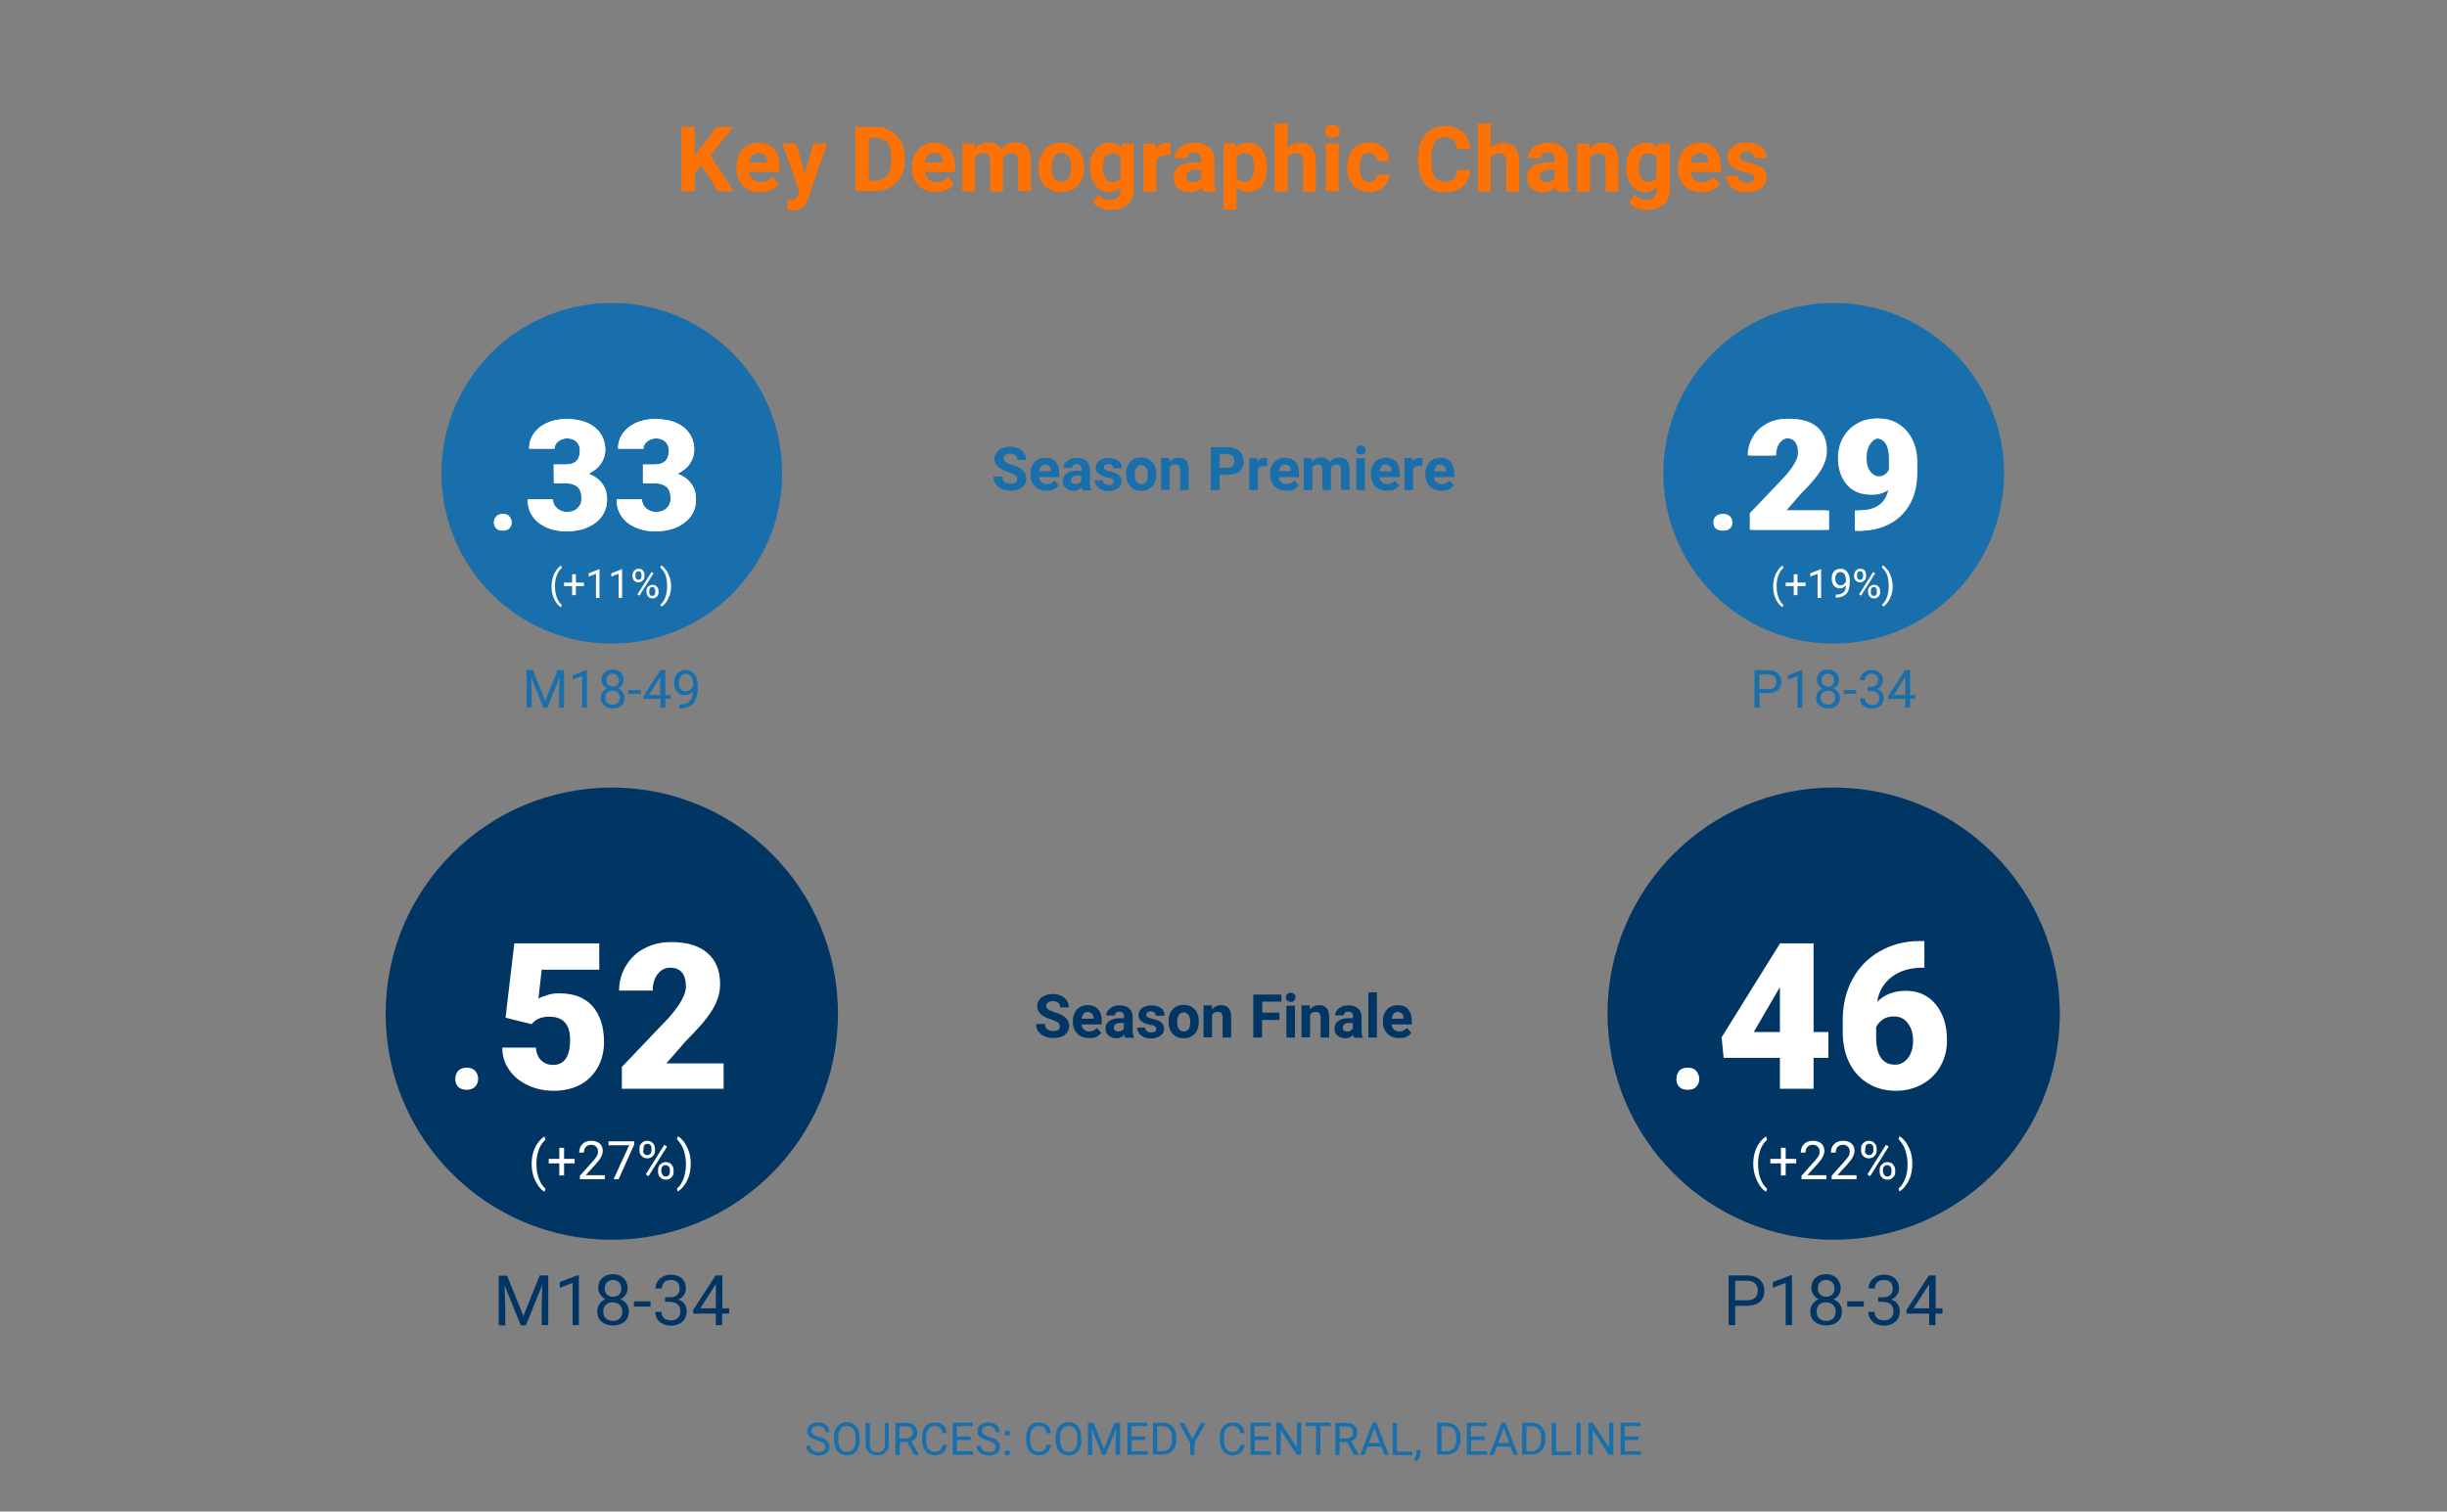 <?xml version="1.0" encoding="utf-8"?>
<!-- Generator: Adobe Illustrator 25.4.1, SVG Export Plug-In . SVG Version: 6.00 Build 0)  -->
<svg version="1.1" id="Layer_1" xmlns="http://www.w3.org/2000/svg" xmlns:xlink="http://www.w3.org/1999/xlink" x="0px" y="0px"
	 viewBox="0 0 973.9 601.7" style="enable-background:new 0 0 973.9 601.7;" xml:space="preserve">
<rect x="0" y="0" width="973.9" height="601.7" fill="#808080" stroke="none"/>
<style type="text/css">
	.st0{enable-background:new    ;}
	.st1{fill:#FD7203;}
	.st2{fill:#196EAC;}
	.st3{fill:#FFFFFF;}
	.st4{fill:#003564;}
	.st5{display:none;}
	.st6{display:inline;fill:#FFFFFF;}
</style>
<g class="st0">
	<path class="st1" d="M279.2,65.8l-2.7,3v7.3h-5.3V50.5h5.3v11.6l2.3-3.2l6.5-8.4h6.5l-9.1,11.4l9.4,14.2h-6.3L279.2,65.8z"/>
	<path class="st1" d="M302.5,76.5c-2.8,0-5.1-0.9-6.8-2.6s-2.6-4-2.6-6.8v-0.5c0-1.9,0.4-3.6,1.1-5.1s1.8-2.7,3.1-3.5
		s2.9-1.2,4.6-1.2c2.6,0,4.6,0.8,6.1,2.5s2.2,4,2.2,7v2.1h-12.1c0.2,1.2,0.7,2.2,1.5,3s1.9,1.1,3.1,1.1c2,0,3.5-0.7,4.6-2.1l2.5,2.8
		c-0.8,1.1-1.8,1.9-3.1,2.5S304.1,76.5,302.5,76.5z M301.9,60.8c-1,0-1.8,0.3-2.5,1s-1,1.7-1.2,2.9h7.1v-0.4c0-1.1-0.3-2-0.9-2.6
		S303,60.8,301.9,60.8z"/>
	<path class="st1" d="M320.3,68.9l3.5-11.8h5.4l-7.6,22l-0.4,1c-1.1,2.5-3,3.7-5.6,3.7c-0.7,0-1.5-0.1-2.2-0.3v-3.8l0.8,0
		c1,0,1.7-0.1,2.2-0.4s0.8-0.8,1.1-1.5l0.6-1.6l-6.7-19.1h5.5L320.3,68.9z"/>
	<path class="st1" d="M340.5,76.1V50.5h7.9c2.2,0,4.3,0.5,6,1.5s3.2,2.5,4.2,4.3s1.5,4,1.5,6.4v1.2c0,2.4-0.5,4.5-1.5,6.3
		s-2.4,3.3-4.1,4.3s-3.8,1.5-6,1.5H340.5z M345.8,54.8v17.1h2.5c2.1,0,3.6-0.7,4.7-2s1.6-3.3,1.7-5.8v-1.4c0-2.6-0.5-4.6-1.6-5.9
		s-2.7-2-4.7-2H345.8z"/>
	<path class="st1" d="M372.4,76.5c-2.8,0-5.1-0.9-6.8-2.6s-2.6-4-2.6-6.8v-0.5c0-1.9,0.4-3.6,1.1-5.1s1.8-2.7,3.1-3.5
		s2.9-1.2,4.6-1.2c2.6,0,4.6,0.8,6.1,2.5s2.2,4,2.2,7v2.1h-12.1c0.2,1.2,0.7,2.2,1.5,3s1.9,1.1,3.1,1.1c2,0,3.5-0.7,4.6-2.1l2.5,2.8
		c-0.8,1.1-1.8,1.9-3.1,2.5S373.9,76.5,372.4,76.5z M371.8,60.8c-1,0-1.8,0.3-2.5,1s-1,1.7-1.2,2.9h7.1v-0.4c0-1.1-0.3-2-0.9-2.6
		S372.9,60.8,371.8,60.8z"/>
	<path class="st1" d="M387.8,57.1l0.2,2.1c1.3-1.7,3.2-2.5,5.5-2.5c2.4,0,4.1,1,5,2.9c1.3-1.9,3.2-2.9,5.7-2.9
		c2.1,0,3.6,0.6,4.6,1.8s1.5,3,1.5,5.4v12.1h-5.1V64c0-1.1-0.2-1.9-0.6-2.4s-1.2-0.7-2.2-0.7c-1.5,0-2.6,0.7-3.2,2.2l0,13.1h-5.1V64
		c0-1.1-0.2-1.9-0.7-2.4s-1.2-0.7-2.2-0.7c-1.4,0-2.5,0.6-3.1,1.8v13.4h-5.1v-19H387.8z"/>
	<path class="st1" d="M413.4,66.4c0-1.9,0.4-3.6,1.1-5s1.8-2.6,3.1-3.4s3-1.2,4.8-1.2c2.6,0,4.7,0.8,6.3,2.4s2.5,3.7,2.7,6.4l0,1.3
		c0,2.9-0.8,5.3-2.4,7s-3.8,2.6-6.6,2.6s-4.9-0.9-6.6-2.6s-2.5-4.1-2.5-7.2V66.4z M418.5,66.8c0,1.8,0.3,3.2,1,4.1
		c0.7,1,1.7,1.4,2.9,1.4c1.2,0,2.2-0.5,2.9-1.4c0.7-0.9,1-2.5,1-4.5c0-1.8-0.3-3.1-1-4.1c-0.7-1-1.7-1.5-2.9-1.5
		c-1.2,0-2.2,0.5-2.9,1.5C418.9,63.3,418.5,64.8,418.5,66.8z"/>
	<path class="st1" d="M433.8,66.5c0-2.9,0.7-5.3,2.1-7s3.3-2.7,5.6-2.7c2.1,0,3.7,0.7,4.9,2.1l0.2-1.8h4.6v18.4
		c0,1.7-0.4,3.1-1.1,4.3s-1.8,2.2-3.2,2.8s-3,1-4.8,1c-1.4,0-2.8-0.3-4.1-0.8s-2.3-1.3-3-2.2l2.2-3.1c1.3,1.4,2.8,2.1,4.6,2.1
		c1.3,0,2.4-0.4,3.1-1.1s1.1-1.7,1.1-3.1v-1c-1.2,1.3-2.7,2-4.6,2c-2.3,0-4.1-0.9-5.5-2.7s-2.1-4.2-2.1-7.1V66.5z M438.9,66.8
		c0,1.7,0.3,3.1,1,4.1c0.7,1,1.6,1.5,2.8,1.5c1.5,0,2.7-0.6,3.3-1.7v-8c-0.7-1.2-1.8-1.7-3.3-1.7c-1.2,0-2.2,0.5-2.9,1.5
		C439.3,63.4,438.9,64.9,438.9,66.8z"/>
	<path class="st1" d="M465.8,61.9c-0.7-0.1-1.3-0.1-1.8-0.1c-1.9,0-3.2,0.7-3.8,2v12.4h-5.1v-19h4.8l0.1,2.3c1-1.7,2.4-2.6,4.2-2.6
		c0.6,0,1.1,0.1,1.6,0.2L465.8,61.9z"/>
	<path class="st1" d="M478.8,76.1c-0.2-0.5-0.4-1-0.5-1.7c-1.2,1.4-2.8,2.1-4.8,2.1c-1.9,0-3.4-0.5-4.6-1.6s-1.8-2.4-1.8-4.1
		c0-2,0.7-3.6,2.2-4.6s3.7-1.6,6.5-1.6h2.3v-1.1c0-0.9-0.2-1.6-0.7-2.1s-1.2-0.8-2.1-0.8c-0.9,0-1.5,0.2-2,0.6s-0.7,1-0.7,1.7h-5.1
		c0-1.1,0.3-2.1,1-3.1s1.6-1.7,2.9-2.2s2.6-0.8,4.2-0.8c2.3,0,4.2,0.6,5.6,1.8s2.1,2.8,2.1,5v8.2c0,1.8,0.3,3.2,0.8,4.1v0.3H478.8z
		 M474.6,72.6c0.8,0,1.4-0.2,2.1-0.5s1.1-0.8,1.4-1.3v-3.3h-1.9c-2.5,0-3.9,0.9-4.1,2.6l0,0.3c0,0.6,0.2,1.2,0.7,1.6
		S473.8,72.6,474.6,72.6z"/>
	<path class="st1" d="M504.2,66.8c0,2.9-0.7,5.3-2,7s-3.1,2.6-5.4,2.6c-1.9,0-3.5-0.7-4.7-2v9H487V57.1h4.7l0.2,1.9
		c1.2-1.5,2.8-2.2,4.8-2.2c2.3,0,4.2,0.9,5.5,2.6s2,4.1,2,7.2V66.8z M499.1,66.4c0-1.8-0.3-3.1-0.9-4.1s-1.5-1.4-2.7-1.4
		c-1.6,0-2.7,0.6-3.3,1.8v7.8c0.6,1.3,1.7,1.9,3.3,1.9C497.9,72.4,499.1,70.4,499.1,66.4z"/>
	<path class="st1" d="M512.3,59.2c1.3-1.6,3-2.4,5.1-2.4c4.1,0,6.2,2.4,6.3,7.2v12.2h-5.1v-12c0-1.1-0.2-1.9-0.7-2.4
		s-1.2-0.8-2.3-0.8c-1.5,0-2.6,0.6-3.2,1.7v13.5h-5.1v-27h5.1V59.2z"/>
	<path class="st1" d="M527.4,52.2c0-0.8,0.3-1.4,0.8-1.9s1.2-0.7,2.1-0.7c0.9,0,1.6,0.2,2.1,0.7s0.8,1.1,0.8,1.9
		c0,0.8-0.3,1.4-0.8,1.9s-1.2,0.7-2.1,0.7s-1.5-0.2-2.1-0.7S527.4,52.9,527.4,52.2z M532.8,76.1h-5.1v-19h5.1V76.1z"/>
	<path class="st1" d="M544.9,72.4c0.9,0,1.7-0.3,2.3-0.8s0.9-1.2,0.9-2.1h4.8c0,1.3-0.4,2.5-1.1,3.5s-1.6,1.9-2.8,2.5
		s-2.5,0.9-4,0.9c-2.7,0-4.9-0.9-6.4-2.6s-2.4-4.1-2.4-7.2v-0.3c0-2.9,0.8-5.3,2.3-7s3.7-2.6,6.4-2.6c2.4,0,4.3,0.7,5.7,2
		s2.2,3.2,2.2,5.4h-4.8c0-1-0.3-1.8-0.9-2.4s-1.4-0.9-2.3-0.9c-1.2,0-2.1,0.4-2.7,1.3s-0.9,2.3-0.9,4.2v0.5c0,2,0.3,3.4,0.9,4.2
		C542.8,71.9,543.7,72.4,544.9,72.4z"/>
	<path class="st1" d="M585.2,67.6c-0.2,2.8-1.2,4.9-3,6.5s-4.3,2.4-7.3,2.4c-3.3,0-5.9-1.1-7.7-3.3s-2.8-5.2-2.8-9.1v-1.6
		c0-2.5,0.4-4.6,1.3-6.5s2.1-3.3,3.7-4.3s3.5-1.5,5.6-1.5c3,0,5.3,0.8,7.1,2.4s2.8,3.8,3.1,6.7h-5.3c-0.1-1.7-0.6-2.9-1.4-3.6
		s-2-1.1-3.6-1.1c-1.8,0-3.1,0.6-3.9,1.9s-1.3,3.2-1.3,5.9v1.9c0,2.8,0.4,4.8,1.3,6.1s2.2,1.9,4,1.9c1.6,0,2.8-0.4,3.6-1.1
		s1.3-1.9,1.4-3.5H585.2z"/>
	<path class="st1" d="M593.2,59.2c1.3-1.6,3-2.4,5.1-2.4c4.1,0,6.2,2.4,6.3,7.2v12.2h-5.1v-12c0-1.1-0.2-1.9-0.7-2.4
		s-1.2-0.8-2.3-0.8c-1.5,0-2.6,0.6-3.2,1.7v13.5h-5.1v-27h5.1V59.2z"/>
	<path class="st1" d="M619.5,76.1c-0.2-0.5-0.4-1-0.5-1.7c-1.2,1.4-2.8,2.1-4.8,2.1c-1.9,0-3.4-0.5-4.6-1.6s-1.8-2.4-1.8-4.1
		c0-2,0.7-3.6,2.2-4.6s3.7-1.6,6.5-1.6h2.3v-1.1c0-0.9-0.2-1.6-0.7-2.1s-1.2-0.8-2.1-0.8c-0.9,0-1.5,0.2-2,0.6s-0.7,1-0.7,1.7h-5.1
		c0-1.1,0.3-2.1,1-3.1s1.6-1.7,2.9-2.2s2.6-0.8,4.2-0.8c2.3,0,4.2,0.6,5.6,1.8s2.1,2.8,2.1,5v8.2c0,1.8,0.3,3.2,0.8,4.1v0.3H619.5z
		 M615.3,72.6c0.8,0,1.4-0.2,2.1-0.5s1.1-0.8,1.4-1.3v-3.3h-1.9c-2.5,0-3.9,0.9-4.1,2.6l0,0.3c0,0.6,0.2,1.2,0.7,1.6
		S614.5,72.6,615.3,72.6z"/>
	<path class="st1" d="M632.4,57.1l0.2,2.2c1.4-1.7,3.2-2.5,5.5-2.5c2,0,3.5,0.6,4.5,1.8s1.5,3,1.5,5.3v12.3H639V64
		c0-1.1-0.2-1.9-0.7-2.3s-1.2-0.7-2.3-0.7c-1.4,0-2.5,0.6-3.2,1.8v13.4h-5.1v-19H632.4z"/>
	<path class="st1" d="M647.2,66.5c0-2.9,0.7-5.3,2.1-7s3.3-2.7,5.6-2.7c2.1,0,3.7,0.7,4.9,2.1l0.2-1.8h4.6v18.4
		c0,1.7-0.4,3.1-1.1,4.3s-1.8,2.2-3.2,2.8s-3,1-4.8,1c-1.4,0-2.8-0.3-4.1-0.8s-2.3-1.3-3-2.2l2.2-3.1c1.3,1.4,2.8,2.1,4.6,2.1
		c1.3,0,2.4-0.4,3.1-1.1s1.1-1.7,1.1-3.1v-1c-1.2,1.3-2.7,2-4.6,2c-2.3,0-4.1-0.9-5.5-2.7s-2.1-4.2-2.1-7.1V66.5z M652.2,66.8
		c0,1.7,0.3,3.1,1,4.1c0.7,1,1.6,1.5,2.8,1.5c1.5,0,2.7-0.6,3.3-1.7v-8c-0.7-1.2-1.8-1.7-3.3-1.7c-1.2,0-2.2,0.5-2.9,1.5
		C652.6,63.4,652.2,64.9,652.2,66.8z"/>
	<path class="st1" d="M677.2,76.5c-2.8,0-5.1-0.9-6.8-2.6s-2.6-4-2.6-6.8v-0.5c0-1.9,0.4-3.6,1.1-5.1s1.8-2.7,3.1-3.5
		s2.9-1.2,4.6-1.2c2.6,0,4.6,0.8,6.1,2.5s2.2,4,2.2,7v2.1h-12.1c0.2,1.2,0.7,2.2,1.5,3s1.9,1.1,3.1,1.1c2,0,3.5-0.7,4.6-2.1l2.5,2.8
		c-0.8,1.1-1.8,1.9-3.1,2.5S678.8,76.5,677.2,76.5z M676.6,60.8c-1,0-1.8,0.3-2.5,1s-1,1.7-1.2,2.9h7.1v-0.4c0-1.1-0.3-2-0.9-2.6
		S677.7,60.8,676.6,60.8z"/>
	<path class="st1" d="M698.2,70.9c0-0.6-0.3-1.1-0.9-1.5s-1.6-0.7-3-1c-4.5-0.9-6.8-2.9-6.8-5.8c0-1.7,0.7-3.1,2.1-4.2
		s3.2-1.7,5.5-1.7c2.4,0,4.3,0.6,5.8,1.7s2.2,2.6,2.2,4.4H698c0-0.7-0.2-1.3-0.7-1.8s-1.2-0.7-2.2-0.7c-0.9,0-1.5,0.2-2,0.6
		s-0.7,0.9-0.7,1.5c0,0.6,0.3,1,0.8,1.4s1.4,0.6,2.7,0.9s2.3,0.5,3.2,0.9c2.7,1,4,2.7,4,5.1c0,1.7-0.7,3.1-2.2,4.2s-3.4,1.6-5.8,1.6
		c-1.6,0-3-0.3-4.2-0.9s-2.2-1.3-2.9-2.3s-1.1-2.1-1.1-3.2h4.8c0,0.9,0.4,1.6,1,2.1s1.5,0.7,2.5,0.7c1,0,1.7-0.2,2.2-0.6
		S698.2,71.5,698.2,70.9z"/>
</g>
<g class="st0">
	<path class="st2" d="M325.4,573.4c-1.4-0.4-2.5-0.9-3.2-1.5c-0.7-0.6-1-1.4-1-2.2c0-1,0.4-1.8,1.2-2.5c0.8-0.7,1.9-1,3.1-1
		c0.9,0,1.7,0.2,2.4,0.5s1.2,0.8,1.6,1.4s0.6,1.3,0.6,2h-1.7c0-0.8-0.2-1.4-0.7-1.8s-1.2-0.7-2.1-0.7c-0.8,0-1.5,0.2-1.9,0.6
		c-0.5,0.4-0.7,0.9-0.7,1.5c0,0.5,0.2,1,0.7,1.3s1.2,0.7,2.3,1c1.1,0.3,1.9,0.6,2.5,1c0.6,0.4,1,0.8,1.3,1.3s0.4,1,0.4,1.7
		c0,1-0.4,1.9-1.2,2.5c-0.8,0.6-1.9,0.9-3.2,0.9c-0.9,0-1.7-0.2-2.5-0.5c-0.8-0.3-1.3-0.8-1.8-1.4s-0.6-1.3-0.6-2h1.7
		c0,0.8,0.3,1.4,0.9,1.8c0.6,0.4,1.3,0.7,2.3,0.7c0.9,0,1.6-0.2,2-0.5s0.7-0.9,0.7-1.5s-0.2-1.1-0.7-1.5
		C327.4,574.1,326.6,573.8,325.4,573.4z"/>
	<path class="st2" d="M342.2,573.2c0,1.3-0.2,2.3-0.6,3.3c-0.4,0.9-1,1.6-1.8,2.1s-1.7,0.7-2.7,0.7c-1,0-1.9-0.2-2.7-0.7
		s-1.4-1.2-1.8-2.1c-0.4-0.9-0.7-2-0.7-3.2v-0.9c0-1.2,0.2-2.3,0.6-3.3s1-1.7,1.8-2.2c0.8-0.5,1.7-0.8,2.7-0.8c1,0,1.9,0.2,2.7,0.7
		c0.8,0.5,1.4,1.2,1.8,2.2c0.4,0.9,0.6,2,0.6,3.3V573.2z M340.5,572.3c0-1.5-0.3-2.7-0.9-3.5s-1.5-1.2-2.6-1.2
		c-1.1,0-1.9,0.4-2.5,1.2s-0.9,1.9-0.9,3.4v0.9c0,1.5,0.3,2.6,0.9,3.5s1.5,1.3,2.6,1.3c1.1,0,1.9-0.4,2.5-1.2s0.9-1.9,0.9-3.4V572.3
		z"/>
	<path class="st2" d="M353.7,566.3v8.7c0,1.2-0.4,2.2-1.1,3s-1.8,1.2-3.1,1.3l-0.4,0c-1.4,0-2.5-0.4-3.3-1.1s-1.3-1.8-1.3-3.1v-8.7
		h1.7v8.7c0,0.9,0.3,1.6,0.8,2.2s1.2,0.8,2.2,0.8c1,0,1.7-0.3,2.2-0.8s0.8-1.2,0.8-2.2v-8.7H353.7z"/>
	<path class="st2" d="M361.1,574h-3v5.2h-1.7v-12.8h4.2c1.4,0,2.6,0.3,3.3,1s1.2,1.6,1.2,2.9c0,0.8-0.2,1.5-0.6,2.1s-1,1-1.8,1.3
		l3,5.4v0.1h-1.8L361.1,574z M358,572.6h2.6c0.8,0,1.5-0.2,2-0.7s0.7-1,0.7-1.7c0-0.8-0.2-1.4-0.7-1.8s-1.2-0.6-2-0.6H358V572.6z"/>
	<path class="st2" d="M376.9,575.1c-0.2,1.4-0.7,2.4-1.5,3.1c-0.8,0.7-2,1.1-3.4,1.1c-1.5,0-2.7-0.5-3.6-1.6s-1.4-2.5-1.4-4.4v-1.2
		c0-1.2,0.2-2.2,0.6-3.1s1-1.6,1.8-2.1c0.8-0.5,1.7-0.7,2.7-0.7c1.4,0,2.4,0.4,3.3,1.1s1.3,1.8,1.4,3.2h-1.7c-0.1-1-0.5-1.8-1-2.2
		c-0.5-0.5-1.2-0.7-2.1-0.7c-1.1,0-1.9,0.4-2.5,1.2s-0.9,1.9-0.9,3.4v1.2c0,1.4,0.3,2.5,0.9,3.3s1.4,1.2,2.4,1.2
		c0.9,0,1.7-0.2,2.2-0.6c0.5-0.4,0.8-1.2,1-2.2H376.9z"/>
	<path class="st2" d="M386.4,573.2h-5.5v4.5h6.4v1.4h-8.1v-12.8h8v1.4h-6.4v4.1h5.5V573.2z"/>
	<path class="st2" d="M393.2,573.4c-1.4-0.4-2.5-0.9-3.2-1.5c-0.7-0.6-1-1.4-1-2.2c0-1,0.4-1.8,1.2-2.5c0.8-0.7,1.9-1,3.1-1
		c0.9,0,1.7,0.2,2.4,0.5s1.2,0.8,1.6,1.4s0.6,1.3,0.6,2h-1.7c0-0.8-0.2-1.4-0.7-1.8s-1.2-0.7-2.1-0.7c-0.8,0-1.5,0.2-1.9,0.6
		c-0.5,0.4-0.7,0.9-0.7,1.5c0,0.5,0.2,1,0.7,1.3s1.2,0.7,2.3,1c1.1,0.3,1.9,0.6,2.5,1c0.6,0.4,1,0.8,1.3,1.3s0.4,1,0.4,1.7
		c0,1-0.4,1.9-1.2,2.5c-0.8,0.6-1.9,0.9-3.2,0.9c-0.9,0-1.7-0.2-2.5-0.5c-0.8-0.3-1.3-0.8-1.8-1.4s-0.6-1.3-0.6-2h1.7
		c0,0.8,0.3,1.4,0.9,1.8c0.6,0.4,1.3,0.7,2.3,0.7c0.9,0,1.6-0.2,2-0.5s0.7-0.9,0.7-1.5s-0.2-1.1-0.7-1.5
		C395.1,574.1,394.3,573.8,393.2,573.4z"/>
	<path class="st2" d="M399.8,578.3c0-0.3,0.1-0.5,0.3-0.7s0.4-0.3,0.8-0.3s0.6,0.1,0.8,0.3s0.3,0.4,0.3,0.7c0,0.3-0.1,0.5-0.3,0.7
		s-0.4,0.3-0.8,0.3s-0.6-0.1-0.8-0.3S399.8,578.6,399.8,578.3z M399.8,570.5c0-0.3,0.1-0.5,0.3-0.7s0.4-0.3,0.8-0.3s0.6,0.1,0.8,0.3
		s0.3,0.4,0.3,0.7c0,0.3-0.1,0.5-0.3,0.7s-0.4,0.3-0.8,0.3s-0.6-0.1-0.8-0.3S399.8,570.8,399.8,570.5z"/>
	<path class="st2" d="M418.3,575.1c-0.2,1.4-0.7,2.4-1.5,3.1c-0.8,0.7-2,1.1-3.4,1.1c-1.5,0-2.7-0.5-3.6-1.6s-1.4-2.5-1.4-4.4v-1.2
		c0-1.2,0.2-2.2,0.6-3.1s1-1.6,1.8-2.1c0.8-0.5,1.7-0.7,2.7-0.7c1.4,0,2.4,0.4,3.3,1.1s1.3,1.8,1.4,3.2h-1.7c-0.1-1-0.5-1.8-1-2.2
		c-0.5-0.5-1.2-0.7-2.1-0.7c-1.1,0-1.9,0.4-2.5,1.2s-0.9,1.9-0.9,3.4v1.2c0,1.4,0.3,2.5,0.9,3.3s1.4,1.2,2.4,1.2
		c0.9,0,1.7-0.2,2.2-0.6c0.5-0.4,0.8-1.2,1-2.2H418.3z"/>
	<path class="st2" d="M430.4,573.2c0,1.3-0.2,2.3-0.6,3.3c-0.4,0.9-1,1.6-1.8,2.1s-1.7,0.7-2.7,0.7c-1,0-1.9-0.2-2.7-0.7
		s-1.4-1.2-1.8-2.1c-0.4-0.9-0.7-2-0.7-3.2v-0.9c0-1.2,0.2-2.3,0.6-3.3s1-1.7,1.8-2.2c0.8-0.5,1.7-0.8,2.7-0.8c1,0,1.9,0.2,2.7,0.7
		c0.8,0.5,1.4,1.2,1.8,2.2c0.4,0.9,0.6,2,0.6,3.3V573.2z M428.8,572.3c0-1.5-0.3-2.7-0.9-3.5s-1.5-1.2-2.6-1.2
		c-1.1,0-1.9,0.4-2.5,1.2s-0.9,1.9-0.9,3.4v0.9c0,1.5,0.3,2.6,0.9,3.5s1.5,1.3,2.6,1.3c1.1,0,1.9-0.4,2.5-1.2s0.9-1.9,0.9-3.4V572.3
		z"/>
	<path class="st2" d="M435.2,566.3l4.2,10.4l4.2-10.4h2.2v12.8H444v-5l0.2-5.4l-4.2,10.4h-1.3l-4.2-10.3l0.2,5.4v5H433v-12.8H435.2z
		"/>
	<path class="st2" d="M455.9,573.2h-5.5v4.5h6.4v1.4h-8.1v-12.8h8v1.4h-6.4v4.1h5.5V573.2z"/>
	<path class="st2" d="M458.9,579.1v-12.8h3.6c1.1,0,2.1,0.2,3,0.7s1.5,1.2,2,2.1s0.7,2,0.7,3.1v0.8c0,1.2-0.2,2.3-0.7,3.2
		s-1.1,1.6-2,2.1s-1.9,0.7-3,0.7H458.9z M460.6,567.7v10h1.8c1.3,0,2.3-0.4,3-1.2s1.1-2,1.1-3.5v-0.7c0-1.5-0.3-2.6-1-3.4
		c-0.7-0.8-1.7-1.2-2.9-1.2H460.6z"/>
	<path class="st2" d="M474.6,572.8l3.3-6.4h1.9l-4.4,8v4.8h-1.7v-4.8l-4.4-8h1.9L474.6,572.8z"/>
	<path class="st2" d="M495.4,575.1c-0.2,1.4-0.7,2.4-1.5,3.1c-0.8,0.7-2,1.1-3.4,1.1c-1.5,0-2.7-0.5-3.6-1.6s-1.4-2.5-1.4-4.4v-1.2
		c0-1.2,0.2-2.2,0.6-3.1s1-1.6,1.8-2.1c0.8-0.5,1.7-0.7,2.7-0.7c1.4,0,2.4,0.4,3.3,1.1s1.3,1.8,1.4,3.2h-1.7c-0.1-1-0.5-1.8-1-2.2
		c-0.5-0.5-1.2-0.7-2.1-0.7c-1.1,0-1.9,0.4-2.5,1.2c-0.6,0.8-0.9,1.9-0.9,3.4v1.2c0,1.4,0.3,2.5,0.9,3.3s1.4,1.2,2.4,1.2
		c0.9,0,1.7-0.2,2.2-0.6c0.5-0.4,0.8-1.2,1-2.2H495.4z"/>
	<path class="st2" d="M504.9,573.2h-5.5v4.5h6.4v1.4h-8.1v-12.8h8v1.4h-6.4v4.1h5.5V573.2z"/>
	<path class="st2" d="M517.8,579.1h-1.7l-6.4-9.9v9.9h-1.7v-12.8h1.7l6.5,9.9v-9.9h1.7V579.1z"/>
	<path class="st2" d="M529.6,567.7h-4.1v11.4h-1.7v-11.4h-4.1v-1.4h9.9V567.7z"/>
	<path class="st2" d="M536.2,574h-3v5.2h-1.7v-12.8h4.2c1.4,0,2.6,0.3,3.3,1c0.8,0.7,1.2,1.6,1.2,2.9c0,0.8-0.2,1.5-0.6,2.1
		c-0.4,0.6-1,1-1.8,1.3l3,5.4v0.1H539L536.2,574z M533.2,572.6h2.6c0.8,0,1.5-0.2,2-0.7c0.5-0.4,0.7-1,0.7-1.7
		c0-0.8-0.2-1.4-0.7-1.8c-0.5-0.4-1.2-0.6-2-0.6h-2.6V572.6z"/>
	<path class="st2" d="M549.7,575.8h-5.4l-1.2,3.3h-1.7l4.9-12.8h1.5l4.9,12.8h-1.7L549.7,575.8z M544.8,574.4h4.4l-2.2-6
		L544.8,574.4z"/>
	<path class="st2" d="M556,577.8h6.1v1.4h-7.8v-12.8h1.7V577.8z"/>
	<path class="st2" d="M563.7,581.7l-0.9-0.6c0.6-0.8,0.8-1.6,0.9-2.4v-1.5h1.6v1.3c0,0.6-0.1,1.2-0.4,1.8
		C564.5,580.9,564.2,581.3,563.7,581.7z"/>
	<path class="st2" d="M572,579.1v-12.8h3.6c1.1,0,2.1,0.2,3,0.7s1.5,1.2,2,2.1c0.5,0.9,0.7,2,0.7,3.1v0.8c0,1.2-0.2,2.3-0.7,3.2
		c-0.5,0.9-1.1,1.6-2,2.1c-0.9,0.5-1.9,0.7-3,0.7H572z M573.7,567.7v10h1.8c1.3,0,2.3-0.4,3-1.2c0.7-0.8,1.1-2,1.1-3.5v-0.7
		c0-1.5-0.3-2.6-1-3.4c-0.7-0.8-1.7-1.2-2.9-1.2H573.7z"/>
	<path class="st2" d="M591,573.2h-5.5v4.5h6.4v1.4h-8.1v-12.8h8v1.4h-6.4v4.1h5.5V573.2z"/>
	<path class="st2" d="M601.1,575.8h-5.4l-1.2,3.3h-1.7l4.9-12.8h1.5l4.9,12.8h-1.7L601.1,575.8z M596.3,574.4h4.4l-2.2-6
		L596.3,574.4z"/>
	<path class="st2" d="M605.8,579.1v-12.8h3.6c1.1,0,2.1,0.2,3,0.7s1.5,1.2,2,2.1c0.5,0.9,0.7,2,0.7,3.1v0.8c0,1.2-0.2,2.3-0.7,3.2
		c-0.5,0.9-1.1,1.6-2,2.1c-0.9,0.5-1.9,0.7-3,0.7H605.8z M607.5,567.7v10h1.8c1.3,0,2.3-0.4,3-1.2c0.7-0.8,1.1-2,1.1-3.5v-0.7
		c0-1.5-0.3-2.6-1-3.4c-0.7-0.8-1.7-1.2-2.9-1.2H607.5z"/>
	<path class="st2" d="M619.3,577.8h6.1v1.4h-7.8v-12.8h1.7V577.8z"/>
	<path class="st2" d="M629.1,579.1h-1.7v-12.8h1.7V579.1z"/>
	<path class="st2" d="M642,579.1h-1.7l-6.4-9.9v9.9h-1.7v-12.8h1.7l6.5,9.9v-9.9h1.7V579.1z"/>
	<path class="st2" d="M652.2,573.2h-5.5v4.5h6.4v1.4H645v-12.8h8v1.4h-6.4v4.1h5.5V573.2z"/>
</g>
<g class="st0">
	<path class="st3" d="M196.6,208c0-1,0.3-1.8,0.9-2.4c0.6-0.6,1.4-1,2.6-1s2,0.3,2.6,1c0.6,0.6,0.9,1.4,0.9,2.4
		c0,0.9-0.3,1.7-0.9,2.3c-0.6,0.6-1.5,0.9-2.6,0.9s-2-0.3-2.6-0.9C196.9,209.7,196.6,208.9,196.6,208z"/>
</g>
<g class="st0">
	<path class="st3" d="M220.3,184.9h4.8c3.8,0,5.7-1.8,5.7-5.5c0-1.4-0.4-2.6-1.3-3.5c-0.9-0.9-2.2-1.4-3.8-1.4
		c-1.3,0-2.5,0.4-3.5,1.2c-1,0.8-1.5,1.7-1.5,2.9h-10.1c0-2.3,0.6-4.3,1.9-6.1c1.3-1.8,3-3.2,5.3-4.2c2.3-1,4.7-1.5,7.5-1.5
		c4.8,0,8.7,1.1,11.4,3.3c2.8,2.2,4.2,5.3,4.2,9.1c0,1.9-0.6,3.6-1.7,5.3s-2.8,3-5,4.1c2.3,0.8,4.1,2.1,5.4,3.8s2,3.8,2,6.3
		c0,3.9-1.5,7-4.5,9.3c-3,2.3-6.9,3.5-11.8,3.5c-2.9,0-5.5-0.5-7.9-1.6c-2.4-1.1-4.3-2.6-5.5-4.5c-1.3-1.9-1.9-4.1-1.9-6.6h10.1
		c0,1.3,0.5,2.5,1.6,3.5c1.1,1,2.4,1.5,4,1.5c1.8,0,3.2-0.5,4.2-1.5c1.1-1,1.6-2.2,1.6-3.8c0-2.2-0.5-3.7-1.6-4.7
		c-1.1-0.9-2.6-1.4-4.5-1.4h-4.9V184.9z"/>
	<path class="st3" d="M255.7,184.9h4.8c3.8,0,5.7-1.8,5.7-5.5c0-1.4-0.4-2.6-1.3-3.5c-0.9-0.9-2.2-1.4-3.8-1.4
		c-1.3,0-2.5,0.4-3.5,1.2c-1,0.8-1.5,1.7-1.5,2.9H246c0-2.3,0.6-4.3,1.9-6.1c1.3-1.8,3-3.2,5.3-4.2c2.3-1,4.7-1.5,7.5-1.5
		c4.8,0,8.7,1.1,11.4,3.3c2.8,2.2,4.2,5.3,4.2,9.1c0,1.9-0.6,3.6-1.7,5.3s-2.8,3-5,4.1c2.3,0.8,4.1,2.1,5.4,3.8s2,3.8,2,6.3
		c0,3.9-1.5,7-4.5,9.3c-3,2.3-6.9,3.5-11.8,3.5c-2.9,0-5.5-0.5-7.9-1.6c-2.4-1.1-4.3-2.6-5.5-4.5c-1.3-1.9-1.9-4.1-1.9-6.6h10.1
		c0,1.3,0.5,2.5,1.6,3.5c1.1,1,2.4,1.5,4,1.5c1.8,0,3.2-0.5,4.2-1.5c1.1-1,1.6-2.2,1.6-3.8c0-2.2-0.5-3.7-1.6-4.7
		c-1.1-0.9-2.6-1.4-4.5-1.4h-4.9V184.9z"/>
</g>
<g>
	<g class="st0">
		<path class="st2" d="M404.8,190.6c0-0.7-0.2-1.2-0.7-1.5s-1.3-0.7-2.5-1.1s-2.2-0.8-2.9-1.2c-1.9-1-2.9-2.5-2.9-4.2
			c0-0.9,0.3-1.7,0.8-2.5s1.3-1.3,2.2-1.7s2.1-0.6,3.3-0.6c1.2,0,2.3,0.2,3.3,0.7s1.7,1.1,2.2,1.9s0.8,1.7,0.8,2.7h-3.5
			c0-0.8-0.2-1.4-0.7-1.8s-1.2-0.7-2.1-0.7c-0.9,0-1.5,0.2-2,0.5s-0.7,0.8-0.7,1.4c0,0.6,0.3,1,0.8,1.4s1.4,0.7,2.5,1.1
			c2,0.6,3.5,1.3,4.4,2.2s1.4,2,1.4,3.3c0,1.5-0.6,2.6-1.7,3.5s-2.6,1.3-4.5,1.3c-1.3,0-2.5-0.2-3.6-0.7s-1.9-1.1-2.5-2
			s-0.8-1.8-0.8-2.9h3.5c0,1.9,1.1,2.8,3.4,2.8c0.8,0,1.5-0.2,2-0.5S404.8,191.2,404.8,190.6z"/>
		<path class="st2" d="M416.4,195.3c-1.9,0-3.4-0.6-4.5-1.7s-1.8-2.7-1.8-4.6v-0.3c0-1.3,0.2-2.4,0.7-3.4s1.2-1.8,2.1-2.3
			s1.9-0.8,3.1-0.8c1.7,0,3.1,0.5,4.1,1.6s1.5,2.6,1.5,4.7v1.4h-8.1c0.1,0.8,0.4,1.5,1,2s1.2,0.8,2.1,0.8c1.3,0,2.3-0.5,3.1-1.4
			l1.7,1.9c-0.5,0.7-1.2,1.3-2.1,1.7S417.4,195.3,416.4,195.3z M416,184.9c-0.7,0-1.2,0.2-1.6,0.7s-0.7,1.1-0.8,2h4.7v-0.3
			c0-0.8-0.2-1.3-0.6-1.7S416.7,184.9,416,184.9z"/>
		<path class="st2" d="M430.8,195.1c-0.2-0.3-0.3-0.7-0.3-1.1c-0.8,0.9-1.9,1.4-3.2,1.4c-1.2,0-2.3-0.4-3.1-1.1s-1.2-1.6-1.2-2.7
			c0-1.3,0.5-2.4,1.5-3.1s2.4-1.1,4.3-1.1h1.6v-0.7c0-0.6-0.2-1.1-0.5-1.4s-0.8-0.5-1.4-0.5c-0.6,0-1,0.1-1.3,0.4s-0.5,0.6-0.5,1.1
			h-3.4c0-0.7,0.2-1.4,0.7-2s1.1-1.1,1.9-1.5s1.8-0.5,2.8-0.5c1.6,0,2.8,0.4,3.7,1.2s1.4,1.9,1.4,3.3v5.5c0,1.2,0.2,2.1,0.5,2.7v0.2
			H430.8z M428,192.7c0.5,0,1-0.1,1.4-0.3s0.7-0.5,0.9-0.9v-2.2h-1.3c-1.7,0-2.6,0.6-2.7,1.8l0,0.2c0,0.4,0.1,0.8,0.4,1
			S427.5,192.7,428,192.7z"/>
		<path class="st2" d="M443.2,191.6c0-0.4-0.2-0.7-0.6-1s-1.1-0.5-2-0.6c-3-0.6-4.5-1.9-4.5-3.8c0-1.1,0.5-2.1,1.4-2.8
			s2.2-1.1,3.7-1.1c1.6,0,2.9,0.4,3.9,1.1s1.4,1.7,1.4,3h-3.4c0-0.5-0.2-0.9-0.5-1.2s-0.8-0.5-1.5-0.5c-0.6,0-1,0.1-1.3,0.4
			s-0.5,0.6-0.5,1c0,0.4,0.2,0.7,0.5,0.9s1,0.4,1.8,0.6s1.6,0.4,2.1,0.6c1.8,0.7,2.7,1.8,2.7,3.4c0,1.2-0.5,2.1-1.5,2.8
			s-2.3,1.1-3.8,1.1c-1.1,0-2-0.2-2.8-0.6s-1.5-0.9-1.9-1.6s-0.7-1.4-0.7-2.1h3.2c0,0.6,0.3,1.1,0.7,1.4s1,0.5,1.7,0.5
			c0.6,0,1.1-0.1,1.5-0.4S443.2,192,443.2,191.6z"/>
		<path class="st2" d="M448.2,188.6c0-1.3,0.2-2.4,0.7-3.4s1.2-1.7,2.1-2.3s2-0.8,3.2-0.8c1.7,0,3.1,0.5,4.2,1.6s1.7,2.5,1.8,4.3
			l0,0.9c0,1.9-0.5,3.5-1.6,4.7s-2.5,1.8-4.4,1.8s-3.3-0.6-4.4-1.8s-1.6-2.8-1.6-4.8V188.6z M451.6,188.9c0,1.2,0.2,2.1,0.7,2.8
			c0.5,0.6,1.1,1,1.9,1c0.8,0,1.5-0.3,1.9-0.9c0.5-0.6,0.7-1.6,0.7-3c0-1.2-0.2-2.1-0.7-2.7s-1.1-1-1.9-1c-0.8,0-1.5,0.3-1.9,1
			S451.6,187.5,451.6,188.9z"/>
		<path class="st2" d="M465.4,182.4l0.1,1.5c0.9-1.1,2.1-1.7,3.6-1.7c1.3,0,2.3,0.4,3,1.2s1,2,1,3.5v8.2h-3.4V187
			c0-0.7-0.2-1.2-0.5-1.6s-0.8-0.5-1.6-0.5c-1,0-1.7,0.4-2.1,1.2v8.9h-3.4v-12.7H465.4z"/>
		<path class="st2" d="M485.4,189.1v6h-3.5V178h6.7c1.3,0,2.4,0.2,3.4,0.7s1.7,1.1,2.2,2s0.8,1.8,0.8,2.9c0,1.7-0.6,3-1.7,4
			s-2.7,1.4-4.8,1.4H485.4z M485.4,186.2h3.1c0.9,0,1.6-0.2,2.1-0.7s0.7-1.1,0.7-1.9c0-0.8-0.2-1.5-0.7-2s-1.2-0.8-2-0.8h-3.2V186.2
			z"/>
		<path class="st2" d="M504.3,185.6c-0.5-0.1-0.9-0.1-1.2-0.1c-1.3,0-2.1,0.4-2.5,1.3v8.3h-3.4v-12.7h3.2l0.1,1.5
			c0.7-1.2,1.6-1.7,2.8-1.7c0.4,0,0.7,0.1,1.1,0.2L504.3,185.6z"/>
		<path class="st2" d="M511.8,195.3c-1.9,0-3.4-0.6-4.5-1.7s-1.8-2.7-1.8-4.6v-0.3c0-1.3,0.2-2.4,0.7-3.4s1.2-1.8,2.1-2.3
			s1.9-0.8,3.1-0.8c1.7,0,3.1,0.5,4.1,1.6s1.5,2.6,1.5,4.7v1.4h-8.1c0.1,0.8,0.4,1.5,1,2s1.2,0.8,2.1,0.8c1.3,0,2.3-0.5,3.1-1.4
			l1.7,1.9c-0.5,0.7-1.2,1.3-2.1,1.7S512.8,195.3,511.8,195.3z M511.4,184.9c-0.7,0-1.2,0.2-1.6,0.7s-0.7,1.1-0.8,2h4.7v-0.3
			c0-0.8-0.2-1.3-0.6-1.7S512.1,184.9,511.4,184.9z"/>
		<path class="st2" d="M522.1,182.4l0.1,1.4c0.9-1.1,2.1-1.7,3.6-1.7c1.6,0,2.8,0.6,3.4,1.9c0.9-1.3,2.2-1.9,3.8-1.9
			c1.4,0,2.4,0.4,3.1,1.2s1,2,1,3.6v8.1h-3.4V187c0-0.7-0.1-1.2-0.4-1.6s-0.8-0.5-1.5-0.5c-1,0-1.7,0.5-2.1,1.5l0,8.7h-3.4V187
			c0-0.7-0.1-1.3-0.4-1.6s-0.8-0.5-1.5-0.5c-1,0-1.7,0.4-2.1,1.2v9h-3.4v-12.7H522.1z"/>
		<path class="st2" d="M539.7,179.1c0-0.5,0.2-0.9,0.5-1.3s0.8-0.5,1.4-0.5c0.6,0,1,0.2,1.4,0.5s0.5,0.7,0.5,1.3
			c0,0.5-0.2,0.9-0.5,1.3s-0.8,0.5-1.4,0.5s-1-0.2-1.4-0.5S539.7,179.6,539.7,179.1z M543.2,195.1h-3.4v-12.7h3.4V195.1z"/>
		<path class="st2" d="M551.9,195.3c-1.9,0-3.4-0.6-4.5-1.7s-1.8-2.7-1.8-4.6v-0.3c0-1.3,0.2-2.4,0.7-3.4s1.2-1.8,2.1-2.3
			s1.9-0.8,3.1-0.8c1.7,0,3.1,0.5,4.1,1.6s1.5,2.6,1.5,4.7v1.4H549c0.1,0.8,0.4,1.5,1,2s1.2,0.8,2.1,0.8c1.3,0,2.3-0.5,3.1-1.4
			l1.7,1.9c-0.5,0.7-1.2,1.3-2.1,1.7S552.9,195.3,551.9,195.3z M551.5,184.9c-0.7,0-1.2,0.2-1.6,0.7s-0.7,1.1-0.8,2h4.7v-0.3
			c0-0.8-0.2-1.3-0.6-1.7S552.2,184.9,551.5,184.9z"/>
		<path class="st2" d="M566.1,185.6c-0.5-0.1-0.9-0.1-1.2-0.1c-1.3,0-2.1,0.4-2.5,1.3v8.3H559v-12.7h3.2l0.1,1.5
			c0.7-1.2,1.6-1.7,2.8-1.7c0.4,0,0.7,0.1,1.1,0.2L566.1,185.6z"/>
		<path class="st2" d="M573.6,195.3c-1.9,0-3.4-0.6-4.5-1.7s-1.8-2.7-1.8-4.6v-0.3c0-1.3,0.2-2.4,0.7-3.4s1.2-1.8,2.1-2.3
			s1.9-0.8,3.1-0.8c1.7,0,3.1,0.5,4.1,1.6s1.5,2.6,1.5,4.7v1.4h-8.1c0.1,0.8,0.4,1.5,1,2s1.2,0.8,2.1,0.8c1.3,0,2.3-0.5,3.1-1.4
			l1.7,1.9c-0.5,0.7-1.2,1.3-2.1,1.7S574.7,195.3,573.6,195.3z M573.2,184.9c-0.7,0-1.2,0.2-1.6,0.7s-0.7,1.1-0.8,2h4.7v-0.3
			c0-0.8-0.2-1.3-0.6-1.7S573.9,184.9,573.2,184.9z"/>
	</g>
	<g>
		<circle class="st2" cx="243.5" cy="188.4" r="67.8"/>
		<g>
			<path class="st3" d="M196.6,208c0-1,0.3-1.8,0.9-2.4c0.6-0.6,1.4-1,2.6-1s2,0.3,2.6,1c0.6,0.6,0.9,1.4,0.9,2.4
				c0,0.9-0.3,1.7-0.9,2.3c-0.6,0.6-1.5,0.9-2.6,0.9s-2-0.3-2.6-0.9C196.9,209.7,196.6,208.9,196.6,208z"/>
			<path class="st3" d="M220.3,184.9h4.8c3.8,0,5.7-1.8,5.7-5.5c0-1.4-0.4-2.6-1.3-3.5s-2.2-1.4-3.8-1.4c-1.3,0-2.5,0.4-3.5,1.2
				s-1.5,1.7-1.5,2.9h-10.1c0-2.3,0.6-4.3,1.9-6.1s3-3.2,5.3-4.2s4.7-1.5,7.5-1.5c4.8,0,8.7,1.1,11.4,3.3s4.2,5.3,4.2,9.1
				c0,1.9-0.6,3.6-1.7,5.3s-2.8,3-5,4.1c2.3,0.8,4.1,2.1,5.4,3.8c1.3,1.7,2,3.8,2,6.3c0,3.9-1.5,7-4.5,9.3s-6.9,3.5-11.8,3.5
				c-2.9,0-5.5-0.5-7.9-1.6s-4.3-2.6-5.5-4.5c-1.3-1.9-1.9-4.1-1.9-6.6h10c0,1.3,0.5,2.5,1.6,3.5s2.4,1.5,4,1.5
				c1.8,0,3.2-0.5,4.2-1.5c1.1-1,1.6-2.2,1.6-3.8c0-2.2-0.5-3.7-1.6-4.7c-1.1-0.9-2.6-1.4-4.5-1.4h-4.9L220.3,184.9L220.3,184.9
				L220.3,184.9z"/>
			<path class="st3" d="M255.7,184.9h4.8c3.8,0,5.7-1.8,5.7-5.5c0-1.4-0.4-2.6-1.3-3.5s-2.2-1.4-3.8-1.4c-1.3,0-2.5,0.4-3.5,1.2
				s-1.5,1.7-1.5,2.9H246c0-2.3,0.6-4.3,1.9-6.1s3-3.2,5.3-4.2s4.7-1.5,7.5-1.5c4.8,0,8.7,1.1,11.4,3.3s4.2,5.3,4.2,9.1
				c0,1.9-0.6,3.6-1.7,5.3s-2.8,3-5,4.1c2.3,0.8,4.1,2.1,5.4,3.8s2,3.8,2,6.3c0,3.9-1.5,7-4.5,9.3s-6.9,3.5-11.8,3.5
				c-2.9,0-5.5-0.5-7.9-1.6s-4.3-2.6-5.5-4.5c-1.3-1.9-1.9-4.1-1.9-6.6h10.1c0,1.3,0.5,2.5,1.6,3.5s2.4,1.5,4,1.5
				c1.8,0,3.2-0.5,4.2-1.5c1.1-1,1.6-2.2,1.6-3.8c0-2.2-0.5-3.7-1.6-4.7c-1.1-0.9-2.6-1.4-4.5-1.4h-4.9v-7.5L255.7,184.9
				L255.7,184.9z"/>
		</g>
		<g class="st0">
			<path class="st3" d="M196.6,208c0-1,0.3-1.8,0.9-2.4c0.6-0.6,1.4-1,2.6-1s2,0.3,2.6,1c0.6,0.6,0.9,1.4,0.9,2.4
				c0,0.9-0.3,1.7-0.9,2.3c-0.6,0.6-1.5,0.9-2.6,0.9s-2-0.3-2.6-0.9C196.9,209.7,196.6,208.9,196.6,208z"/>
		</g>
		<g class="st0">
			<path class="st3" d="M220.3,184.9h4.8c3.8,0,5.7-1.8,5.7-5.5c0-1.4-0.4-2.6-1.3-3.5c-0.9-0.9-2.2-1.4-3.8-1.4
				c-1.3,0-2.5,0.4-3.5,1.2c-1,0.8-1.5,1.7-1.5,2.9h-10.1c0-2.3,0.6-4.3,1.9-6.1c1.3-1.8,3-3.2,5.3-4.2c2.3-1,4.7-1.5,7.5-1.5
				c4.8,0,8.7,1.1,11.4,3.3c2.8,2.2,4.2,5.3,4.2,9.1c0,1.9-0.6,3.6-1.7,5.3s-2.8,3-5,4.1c2.3,0.8,4.1,2.1,5.4,3.8s2,3.8,2,6.3
				c0,3.9-1.5,7-4.5,9.3c-3,2.3-6.9,3.5-11.8,3.5c-2.9,0-5.5-0.5-7.9-1.6c-2.4-1.1-4.3-2.6-5.5-4.5c-1.3-1.9-1.9-4.1-1.9-6.6h10.1
				c0,1.3,0.5,2.5,1.6,3.5c1.1,1,2.4,1.5,4,1.5c1.8,0,3.2-0.5,4.2-1.5c1.1-1,1.6-2.2,1.6-3.8c0-2.2-0.5-3.7-1.6-4.7
				c-1.1-0.9-2.6-1.4-4.5-1.4h-4.9V184.9z"/>
			<path class="st3" d="M255.7,184.9h4.8c3.8,0,5.7-1.8,5.7-5.5c0-1.4-0.4-2.6-1.3-3.5c-0.9-0.9-2.2-1.4-3.8-1.4
				c-1.3,0-2.5,0.4-3.5,1.2c-1,0.8-1.5,1.7-1.5,2.9H246c0-2.3,0.6-4.3,1.9-6.1c1.3-1.8,3-3.2,5.3-4.2c2.3-1,4.7-1.5,7.5-1.5
				c4.8,0,8.7,1.1,11.4,3.3c2.8,2.2,4.2,5.3,4.2,9.1c0,1.9-0.6,3.6-1.7,5.3s-2.8,3-5,4.1c2.3,0.8,4.1,2.1,5.4,3.8s2,3.8,2,6.3
				c0,3.9-1.5,7-4.5,9.3c-3,2.3-6.9,3.5-11.8,3.5c-2.9,0-5.5-0.5-7.9-1.6c-2.4-1.1-4.3-2.6-5.5-4.5c-1.3-1.9-1.9-4.1-1.9-6.6h10.1
				c0,1.3,0.5,2.5,1.6,3.5c1.1,1,2.4,1.5,4,1.5c1.8,0,3.2-0.5,4.2-1.5c1.1-1,1.6-2.2,1.6-3.8c0-2.2-0.5-3.7-1.6-4.7
				c-1.1-0.9-2.6-1.4-4.5-1.4h-4.9V184.9z"/>
		</g>
		<g class="st0">
			<path class="st2" d="M212.1,266.8L217,279l4.9-12.2h2.6v14.9h-2v-5.8l0.2-6.3l-4.9,12.1h-1.5l-4.9-12.1l0.2,6.2v5.8h-2v-14.9
				H212.1z"/>
			<path class="st2" d="M233.6,281.7h-1.9v-12.6l-3.8,1.4v-1.7l5.4-2h0.3V281.7z"/>
			<path class="st2" d="M248.2,270.7c0,0.7-0.2,1.4-0.6,2s-0.9,1-1.6,1.4c0.8,0.3,1.4,0.8,1.9,1.5c0.5,0.6,0.7,1.4,0.7,2.2
				c0,1.3-0.4,2.3-1.3,3.1c-0.9,0.8-2,1.1-3.4,1.1c-1.4,0-2.6-0.4-3.5-1.2c-0.9-0.8-1.3-1.8-1.3-3.1c0-0.8,0.2-1.5,0.7-2.2
				c0.4-0.6,1.1-1.1,1.8-1.5c-0.7-0.3-1.2-0.8-1.6-1.4c-0.4-0.6-0.6-1.2-0.6-2c0-1.3,0.4-2.3,1.2-3s1.9-1.1,3.2-1.1
				c1.3,0,2.4,0.4,3.2,1.1C247.8,268.5,248.2,269.5,248.2,270.7z M246.7,277.7c0-0.8-0.3-1.5-0.8-2c-0.5-0.5-1.2-0.8-2.1-0.8
				s-1.5,0.3-2.1,0.8s-0.8,1.2-0.8,2.1s0.3,1.5,0.8,2c0.5,0.5,1.2,0.7,2.1,0.7c0.9,0,1.6-0.2,2.1-0.7
				C246.4,279.2,246.7,278.5,246.7,277.7z M243.8,268.2c-0.7,0-1.3,0.2-1.8,0.7c-0.5,0.5-0.7,1.1-0.7,1.9c0,0.8,0.2,1.4,0.7,1.8
				c0.5,0.5,1.1,0.7,1.8,0.7s1.4-0.2,1.8-0.7c0.5-0.5,0.7-1.1,0.7-1.8c0-0.8-0.2-1.4-0.7-1.9S244.6,268.2,243.8,268.2z"/>
			<path class="st2" d="M255.1,276.2h-5v-1.5h5V276.2z"/>
			<path class="st2" d="M264.8,276.7h2.1v1.5h-2.1v3.5h-1.9v-3.5h-6.8v-1.1l6.7-10.3h2V276.7z M258.2,276.7h4.6v-7.3l-0.2,0.4
				L258.2,276.7z"/>
			<path class="st2" d="M275.8,275.2c-0.4,0.5-0.9,0.9-1.4,1.1c-0.6,0.3-1.2,0.4-1.8,0.4c-0.9,0-1.6-0.2-2.3-0.6
				c-0.6-0.4-1.1-1-1.5-1.8c-0.3-0.8-0.5-1.6-0.5-2.5c0-1,0.2-1.9,0.6-2.7c0.4-0.8,0.9-1.4,1.6-1.8s1.5-0.6,2.4-0.6
				c1.5,0,2.6,0.6,3.5,1.7c0.9,1.1,1.3,2.6,1.3,4.5v0.6c0,2.9-0.6,5-1.7,6.4c-1.1,1.3-2.9,2-5.2,2.1h-0.4v-1.6h0.4
				c1.6,0,2.8-0.4,3.6-1.2S275.8,276.9,275.8,275.2z M272.9,275.2c0.6,0,1.2-0.2,1.8-0.6c0.5-0.4,0.9-0.9,1.2-1.4v-0.8
				c0-1.2-0.3-2.3-0.8-3s-1.2-1.2-2.1-1.2c-0.8,0-1.5,0.3-2,1c-0.5,0.6-0.8,1.5-0.8,2.5c0,1,0.2,1.9,0.7,2.5
				C271.4,274.9,272.1,275.2,272.9,275.2z"/>
		</g>
		<g class="st0">
			<path class="st3" d="M219.5,233.4c0-1.2,0.2-2.3,0.5-3.4c0.3-1.1,0.8-2.1,1.4-3s1.3-1.5,1.9-1.9l0.3,1c-0.8,0.6-1.4,1.5-1.9,2.7
				c-0.5,1.2-0.8,2.5-0.8,4l0,0.7c0,2,0.4,3.8,1.1,5.2c0.4,0.9,1,1.6,1.6,2.1l-0.3,0.9c-0.7-0.4-1.4-1-2-1.9
				C220.1,238,219.5,235.8,219.5,233.4z"/>
			<path class="st3" d="M229.2,231.9h3.2v1.4h-3.2v3.6h-1.5v-3.6h-3.2v-1.4h3.2v-3.3h1.5V231.9z"/>
			<path class="st3" d="M238.7,238h-1.5v-9.6l-2.9,1.1v-1.3l4.1-1.6h0.2V238z"/>
			<path class="st3" d="M247.7,238h-1.5v-9.6l-2.9,1.1v-1.3l4.1-1.6h0.2V238z"/>
			<path class="st3" d="M251.8,228.8c0-0.7,0.2-1.2,0.7-1.7c0.4-0.4,1-0.7,1.7-0.7c0.7,0,1.3,0.2,1.7,0.7s0.6,1,0.6,1.7v0.6
				c0,0.7-0.2,1.2-0.7,1.7c-0.4,0.4-1,0.7-1.7,0.7c-0.7,0-1.2-0.2-1.7-0.7c-0.4-0.4-0.7-1-0.7-1.7V228.8z M252.9,229.4
				c0,0.4,0.1,0.7,0.3,1c0.2,0.3,0.5,0.4,0.9,0.4c0.4,0,0.7-0.1,0.9-0.4s0.3-0.6,0.3-1v-0.6c0-0.4-0.1-0.7-0.3-1
				c-0.2-0.3-0.5-0.4-0.9-0.4c-0.4,0-0.7,0.1-0.9,0.4c-0.2,0.3-0.3,0.6-0.3,1V229.4z M254.5,237.1l-0.8-0.5l5.6-8.9l0.8,0.5
				L254.5,237.1z M257.3,235.2c0-0.7,0.2-1.2,0.7-1.7c0.4-0.4,1-0.7,1.7-0.7c0.7,0,1.2,0.2,1.7,0.7s0.7,1,0.7,1.7v0.6
				c0,0.7-0.2,1.2-0.7,1.7c-0.4,0.4-1,0.7-1.7,0.7c-0.7,0-1.2-0.2-1.7-0.7c-0.4-0.4-0.7-1-0.7-1.7V235.2z M258.4,235.8
				c0,0.4,0.1,0.8,0.3,1c0.2,0.3,0.5,0.4,0.9,0.4c0.4,0,0.7-0.1,0.9-0.4c0.2-0.3,0.3-0.6,0.3-1.1v-0.6c0-0.4-0.1-0.7-0.3-1
				s-0.5-0.4-0.9-0.4c-0.4,0-0.7,0.1-0.9,0.4c-0.2,0.3-0.3,0.6-0.3,1V235.8z"/>
			<path class="st3" d="M267.1,233.4c0,1.2-0.2,2.3-0.5,3.3s-0.8,2-1.4,2.9c-0.6,0.9-1.3,1.5-2,1.9l-0.3-0.9
				c0.8-0.6,1.4-1.6,1.9-2.9c0.5-1.3,0.7-2.7,0.7-4.3v-0.2c0-1.1-0.1-2.1-0.3-3.1c-0.2-0.9-0.5-1.8-1-2.5c-0.4-0.7-0.9-1.3-1.4-1.7
				l0.3-0.9c0.7,0.4,1.3,1,2,1.9c0.6,0.9,1.1,1.9,1.4,2.9C267,231.1,267.1,232.2,267.1,233.4z"/>
		</g>
	</g>
	<g>
		<circle class="st2" cx="729.8" cy="188.4" r="67.8"/>
		<g class="st0">
			<path class="st3" d="M681.9,208c0-1,0.3-1.8,0.9-2.4c0.6-0.6,1.4-1,2.6-1c1.1,0,2,0.3,2.6,1c0.6,0.6,0.9,1.4,0.9,2.4
				c0,0.9-0.3,1.7-0.9,2.3c-0.6,0.6-1.5,0.9-2.6,0.9c-1.1,0-2-0.3-2.6-0.9C682.2,209.7,681.9,208.9,681.9,208z"/>
		</g>
		<g class="st0">
			<path class="st3" d="M726.8,210.9h-30.4v-6.6l14-14.7c3.4-3.9,5.2-7,5.2-9.4c0-1.9-0.4-3.3-1.2-4.3c-0.8-1-2-1.5-3.6-1.5
				c-1.5,0-2.8,0.7-3.7,2c-1,1.3-1.4,2.9-1.4,4.9h-10.1c0-2.7,0.7-5.1,2-7.4c1.3-2.3,3.2-4,5.6-5.3c2.4-1.3,5-1.9,8-1.9
				c4.7,0,8.3,1.1,10.9,3.3c2.5,2.2,3.8,5.3,3.8,9.4c0,1.7-0.3,3.4-1,5c-0.6,1.6-1.6,3.3-3,5.1c-1.3,1.8-3.5,4.2-6.5,7.2l-5.6,6.5
				h17.1V210.9z"/>
			<path class="st3" d="M751.7,194c-2.2,2-4.6,2.9-7.3,2.9c-3.9,0-7.1-1.3-9.4-4c-2.3-2.7-3.5-6.2-3.5-10.7c0-2.8,0.6-5.4,1.9-7.8
				c1.3-2.4,3.1-4.3,5.5-5.7c2.3-1.4,4.9-2.1,7.8-2.1c2.9,0,5.5,0.7,7.8,2.2c2.3,1.4,4.1,3.5,5.4,6.1s2,5.7,2,9.1v3.9
				c0,4.8-0.9,9-2.8,12.5c-1.9,3.5-4.6,6.2-8.1,8.1c-3.5,1.9-7.6,2.8-12.2,2.8h-0.6v-8.1l1.9,0C747.1,203,750.9,199.9,751.7,194z
				 M747.1,189.7c2.2,0,3.8-0.9,4.7-2.8v-4.2c0-2.8-0.5-4.9-1.4-6.2c-0.9-1.3-2.2-2-3.8-2c-1.4,0-2.6,0.8-3.6,2.3
				c-1,1.5-1.4,3.3-1.4,5.5c0,2.3,0.5,4.1,1.5,5.4S745.4,189.7,747.1,189.7z"/>
		</g>
		<g>
			<path class="st3" d="M682.5,208c0-1,0.3-1.8,0.9-2.4c0.6-0.6,1.4-1,2.6-1c1.1,0,2,0.3,2.6,1c0.6,0.6,0.9,1.4,0.9,2.4
				c0,0.9-0.3,1.7-0.9,2.3c-0.6,0.6-1.5,0.9-2.6,0.9s-2-0.3-2.6-0.9C682.8,209.7,682.5,208.9,682.5,208z"/>
			<path class="st3" d="M728,210.9h-30.4v-6.6l14-14.7c3.4-3.9,5.2-7,5.2-9.4c0-1.9-0.4-3.3-1.2-4.3s-2-1.5-3.6-1.5
				c-1.5,0-2.8,0.7-3.7,2c-1,1.3-1.4,2.9-1.4,4.9h-10.1c0-2.7,0.7-5.1,2-7.4c1.3-2.3,3.2-4,5.6-5.3c2.4-1.3,5-1.9,8-1.9
				c4.7,0,8.3,1.1,10.9,3.3c2.5,2.2,3.8,5.3,3.8,9.4c0,1.7-0.3,3.4-1,5c-0.6,1.6-1.6,3.3-3,5.1c-1.3,1.8-3.5,4.2-6.5,7.2l-5.6,6.5
				h17V210.9z"/>
			<path class="st3" d="M752.9,194c-2.2,2-4.6,2.9-7.3,2.9c-3.9,0-7.1-1.3-9.4-4c-2.3-2.7-3.5-6.2-3.5-10.7c0-2.8,0.6-5.4,1.9-7.8
				c1.3-2.4,3.1-4.3,5.5-5.7c2.3-1.4,4.9-2.1,7.8-2.1c2.9,0,5.5,0.7,7.8,2.2c2.3,1.4,4.1,3.5,5.4,6.1s2,5.7,2,9.1v3.9
				c0,4.8-0.9,9-2.8,12.5c-1.9,3.5-4.6,6.2-8.1,8.1c-3.5,1.9-7.6,2.8-12.2,2.8h-0.6v-8.1h1.9C748.3,203,752.2,199.9,752.9,194z
				 M748.4,189.7c2.2,0,3.8-0.9,4.7-2.8v-4.2c0-2.8-0.5-4.9-1.4-6.2s-2.2-2-3.8-2c-1.4,0-2.6,0.8-3.6,2.3s-1.4,3.3-1.4,5.5
				c0,2.3,0.5,4.1,1.5,5.4S746.7,189.7,748.4,189.7z"/>
		</g>
		<g class="st0">
			<path class="st2" d="M700.3,275.9v5.8h-2v-14.9h5.5c1.6,0,2.9,0.4,3.8,1.3c0.9,0.8,1.4,1.9,1.4,3.3c0,1.5-0.5,2.6-1.4,3.3
				c-0.9,0.8-2.2,1.2-3.9,1.2H700.3z M700.3,274.3h3.5c1.1,0,1.9-0.2,2.4-0.7s0.8-1.2,0.8-2.2c0-0.9-0.3-1.6-0.8-2.1
				s-1.3-0.8-2.3-0.8h-3.7V274.3z"/>
			<path class="st2" d="M717.3,281.7h-1.9v-12.6l-3.8,1.4v-1.7l5.4-2h0.3V281.7z"/>
			<path class="st2" d="M731.9,270.7c0,0.7-0.2,1.4-0.6,2c-0.4,0.6-0.9,1-1.6,1.4c0.8,0.3,1.4,0.8,1.9,1.5c0.5,0.6,0.7,1.4,0.7,2.2
				c0,1.3-0.4,2.3-1.3,3.1c-0.9,0.8-2,1.1-3.4,1.1c-1.4,0-2.6-0.4-3.5-1.2c-0.9-0.8-1.3-1.8-1.3-3.1c0-0.8,0.2-1.5,0.7-2.2
				c0.4-0.6,1.1-1.1,1.8-1.5c-0.7-0.3-1.2-0.8-1.6-1.4c-0.4-0.6-0.6-1.2-0.6-2c0-1.3,0.4-2.3,1.2-3s1.9-1.1,3.2-1.1
				c1.3,0,2.4,0.4,3.2,1.1C731.5,268.5,731.9,269.5,731.9,270.7z M730.4,277.7c0-0.8-0.3-1.5-0.8-2c-0.5-0.5-1.2-0.8-2.1-0.8
				s-1.5,0.3-2.1,0.8c-0.5,0.5-0.8,1.2-0.8,2.1s0.3,1.5,0.8,2c0.5,0.5,1.2,0.7,2.1,0.7c0.9,0,1.6-0.2,2.1-0.7
				C730.1,279.2,730.4,278.5,730.4,277.7z M727.5,268.2c-0.7,0-1.3,0.2-1.8,0.7c-0.5,0.5-0.7,1.1-0.7,1.9c0,0.8,0.2,1.4,0.7,1.8
				c0.5,0.5,1.1,0.7,1.8,0.7s1.4-0.2,1.8-0.7c0.5-0.5,0.7-1.1,0.7-1.8c0-0.8-0.2-1.4-0.7-1.9S728.2,268.2,727.5,268.2z"/>
			<path class="st2" d="M738.8,276.2h-5v-1.5h5V276.2z"/>
			<path class="st2" d="M743.2,273.4h1.4c0.9,0,1.6-0.2,2.1-0.7c0.5-0.5,0.8-1.1,0.8-1.9c0-1.8-0.9-2.6-2.6-2.6
				c-0.8,0-1.5,0.2-2,0.7c-0.5,0.5-0.7,1.1-0.7,1.9h-1.9c0-1.2,0.4-2.2,1.3-2.9c0.9-0.8,2-1.2,3.3-1.2c1.4,0,2.5,0.4,3.3,1.1
				c0.8,0.7,1.2,1.8,1.2,3.1c0,0.6-0.2,1.3-0.6,1.9c-0.4,0.6-1,1.1-1.7,1.4c0.8,0.3,1.5,0.7,1.9,1.3c0.4,0.6,0.7,1.3,0.7,2.2
				c0,1.3-0.4,2.4-1.3,3.2c-0.9,0.8-2,1.2-3.4,1.2s-2.5-0.4-3.4-1.1c-0.9-0.8-1.3-1.8-1.3-3h1.9c0,0.8,0.3,1.4,0.8,1.9
				s1.2,0.7,2.1,0.7c0.9,0,1.6-0.2,2.1-0.7s0.7-1.2,0.7-2.1c0-0.9-0.3-1.5-0.8-2s-1.3-0.7-2.3-0.7h-1.4V273.4z"/>
			<path class="st2" d="M760.2,276.7h2.1v1.5h-2.1v3.5h-1.9v-3.5h-6.8v-1.1l6.7-10.3h2V276.7z M753.7,276.7h4.6v-7.3l-0.2,0.4
				L753.7,276.7z"/>
		</g>
		<g class="st0">
			<path class="st3" d="M705.7,233.4c0-1.2,0.2-2.3,0.5-3.4s0.8-2.1,1.4-3s1.3-1.5,1.9-1.9l0.3,1c-0.8,0.6-1.4,1.5-1.9,2.7
				s-0.8,2.5-0.8,4l0,0.7c0,2,0.4,3.8,1.1,5.2c0.4,0.9,1,1.6,1.6,2.1l-0.3,0.9c-0.7-0.4-1.4-1-2-1.9
				C706.3,238,705.7,235.8,705.7,233.4z"/>
			<path class="st3" d="M715.4,231.9h3.2v1.4h-3.2v3.6h-1.5v-3.6h-3.2v-1.4h3.2v-3.3h1.5V231.9z"/>
			<path class="st3" d="M724.9,238h-1.5v-9.6l-2.9,1.1v-1.3l4.1-1.6h0.2V238z"/>
			<path class="st3" d="M734.7,233c-0.3,0.4-0.7,0.6-1.1,0.9s-0.9,0.3-1.4,0.3c-0.7,0-1.2-0.2-1.7-0.5s-0.9-0.8-1.1-1.4
				s-0.4-1.2-0.4-1.9c0-0.8,0.1-1.4,0.4-2.1s0.7-1.1,1.2-1.4s1.2-0.5,1.9-0.5c1.1,0,2,0.4,2.7,1.3s1,2,1,3.4v0.4
				c0,2.2-0.4,3.8-1.3,4.8s-2.2,1.5-4,1.6h-0.3v-1.2h0.3c1.2,0,2.1-0.3,2.8-0.9S734.6,234.3,734.7,233z M732.5,233
				c0.5,0,0.9-0.1,1.3-0.4s0.7-0.7,0.9-1.1v-0.6c0-0.9-0.2-1.7-0.6-2.3s-0.9-0.9-1.6-0.9c-0.6,0-1.1,0.2-1.5,0.7s-0.6,1.1-0.6,1.9
				c0,0.8,0.2,1.4,0.6,1.9S731.8,233,732.5,233z"/>
			<path class="st3" d="M738,228.8c0-0.7,0.2-1.2,0.7-1.7s1-0.7,1.7-0.7c0.7,0,1.3,0.2,1.7,0.7s0.6,1,0.6,1.7v0.6
				c0,0.7-0.2,1.2-0.7,1.7s-1,0.7-1.7,0.7c-0.7,0-1.2-0.2-1.7-0.7s-0.7-1-0.7-1.7V228.8z M739.1,229.4c0,0.4,0.1,0.7,0.3,1
				s0.5,0.4,0.9,0.4c0.4,0,0.7-0.1,0.9-0.4s0.3-0.6,0.3-1v-0.6c0-0.4-0.1-0.7-0.3-1s-0.5-0.4-0.9-0.4s-0.7,0.1-0.9,0.4
				s-0.3,0.6-0.3,1V229.4z M740.7,237.1l-0.8-0.5l5.6-8.9l0.8,0.5L740.7,237.1z M743.5,235.2c0-0.7,0.2-1.2,0.7-1.7s1-0.7,1.7-0.7
				s1.2,0.2,1.7,0.7s0.7,1,0.7,1.7v0.6c0,0.7-0.2,1.2-0.7,1.7s-1,0.7-1.7,0.7s-1.2-0.2-1.7-0.7s-0.7-1-0.7-1.7V235.2z M744.6,235.8
				c0,0.4,0.1,0.8,0.3,1s0.5,0.4,0.9,0.4c0.4,0,0.7-0.1,0.9-0.4c0.2-0.3,0.3-0.6,0.3-1.1v-0.6c0-0.4-0.1-0.7-0.3-1s-0.5-0.4-0.9-0.4
				c-0.4,0-0.7,0.1-0.9,0.4s-0.3,0.6-0.3,1V235.8z"/>
			<path class="st3" d="M753.3,233.4c0,1.2-0.2,2.3-0.5,3.3s-0.8,2-1.4,2.9s-1.3,1.5-2,1.9l-0.3-0.9c0.8-0.6,1.4-1.6,1.9-2.9
				s0.7-2.7,0.7-4.3v-0.2c0-1.1-0.1-2.1-0.3-3.1s-0.5-1.8-1-2.5s-0.9-1.3-1.4-1.7l0.3-0.9c0.7,0.4,1.3,1,2,1.9s1.1,1.9,1.4,2.9
				S753.3,232.2,753.3,233.4z"/>
		</g>
	</g>
</g>
<g>
	<g class="st0">
		<path class="st4" d="M421.8,408.5c0-0.7-0.2-1.2-0.7-1.5s-1.3-0.7-2.5-1.1s-2.2-0.8-2.9-1.2c-1.9-1-2.9-2.5-2.9-4.2
			c0-0.9,0.3-1.7,0.8-2.5s1.3-1.3,2.2-1.7s2.1-0.6,3.3-0.6c1.2,0,2.3,0.2,3.3,0.7s1.7,1.1,2.2,1.9s0.8,1.7,0.8,2.7h-3.5
			c0-0.8-0.2-1.4-0.7-1.8s-1.2-0.7-2.1-0.7c-0.9,0-1.5,0.2-2,0.5s-0.7,0.8-0.7,1.4c0,0.6,0.3,1,0.8,1.4s1.4,0.7,2.5,1.1
			c2,0.6,3.5,1.3,4.4,2.2s1.4,2,1.4,3.3c0,1.5-0.6,2.6-1.7,3.5s-2.6,1.3-4.5,1.3c-1.3,0-2.5-0.2-3.6-0.7s-1.9-1.1-2.5-2
			s-0.8-1.8-0.8-2.9h3.5c0,1.9,1.1,2.8,3.4,2.8c0.8,0,1.5-0.2,2-0.5S421.8,409.1,421.8,408.5z"/>
		<path class="st4" d="M433.3,413.2c-1.9,0-3.4-0.6-4.5-1.7s-1.8-2.7-1.8-4.6v-0.3c0-1.3,0.2-2.4,0.7-3.4s1.2-1.8,2.1-2.3
			s1.9-0.8,3.1-0.8c1.7,0,3.1,0.5,4.1,1.6s1.5,2.6,1.5,4.7v1.4h-8.1c0.1,0.8,0.4,1.5,1,2s1.2,0.8,2.1,0.8c1.3,0,2.3-0.5,3.1-1.4
			l1.7,1.9c-0.5,0.7-1.2,1.3-2.1,1.7S434.4,413.2,433.3,413.2z M432.9,402.8c-0.7,0-1.2,0.2-1.6,0.7s-0.7,1.1-0.8,2h4.7v-0.3
			c0-0.8-0.2-1.3-0.6-1.7S433.6,402.8,432.9,402.8z"/>
		<path class="st4" d="M447.8,413c-0.2-0.3-0.3-0.7-0.3-1.1c-0.8,0.9-1.9,1.4-3.2,1.4c-1.2,0-2.3-0.4-3.1-1.1s-1.2-1.6-1.2-2.7
			c0-1.3,0.5-2.4,1.5-3.1s2.4-1.1,4.3-1.1h1.6v-0.7c0-0.6-0.2-1.1-0.5-1.4s-0.8-0.5-1.4-0.5c-0.6,0-1,0.1-1.3,0.4s-0.5,0.6-0.5,1.1
			h-3.4c0-0.7,0.2-1.4,0.7-2s1.1-1.1,1.9-1.5s1.8-0.5,2.8-0.5c1.6,0,2.8,0.4,3.7,1.2s1.4,1.9,1.4,3.3v5.5c0,1.2,0.2,2.1,0.5,2.7v0.2
			H447.8z M445,410.6c0.5,0,1-0.1,1.4-0.3s0.7-0.5,0.9-0.9v-2.2H446c-1.7,0-2.6,0.6-2.7,1.8l0,0.2c0,0.4,0.1,0.8,0.4,1
			S444.5,410.6,445,410.6z"/>
		<path class="st4" d="M460.2,409.5c0-0.4-0.2-0.7-0.6-1s-1.1-0.5-2-0.6c-3-0.6-4.5-1.9-4.5-3.8c0-1.1,0.5-2.1,1.4-2.8
			s2.2-1.1,3.7-1.1c1.6,0,2.9,0.4,3.9,1.1s1.4,1.7,1.4,3H460c0-0.5-0.2-0.9-0.5-1.2s-0.8-0.5-1.5-0.5c-0.6,0-1,0.1-1.3,0.4
			s-0.5,0.6-0.5,1c0,0.4,0.2,0.7,0.5,0.9s1,0.4,1.8,0.6s1.6,0.4,2.1,0.6c1.8,0.7,2.7,1.8,2.7,3.4c0,1.2-0.5,2.1-1.5,2.8
			s-2.3,1.1-3.8,1.1c-1.1,0-2-0.2-2.8-0.6s-1.5-0.9-1.9-1.6s-0.7-1.4-0.7-2.1h3.2c0,0.6,0.3,1.1,0.7,1.4s1,0.5,1.7,0.5
			c0.6,0,1.1-0.1,1.5-0.4S460.2,409.9,460.2,409.5z"/>
		<path class="st4" d="M465.1,406.5c0-1.3,0.2-2.4,0.7-3.4s1.2-1.7,2.1-2.3s2-0.8,3.2-0.8c1.7,0,3.1,0.5,4.2,1.6s1.7,2.5,1.8,4.3
			l0,0.9c0,1.9-0.5,3.5-1.6,4.7s-2.5,1.8-4.4,1.8s-3.3-0.6-4.4-1.8s-1.6-2.8-1.6-4.8V406.5z M468.5,406.8c0,1.2,0.2,2.1,0.7,2.8
			c0.5,0.6,1.1,1,1.9,1c0.8,0,1.5-0.3,1.9-0.9c0.5-0.6,0.7-1.6,0.7-3c0-1.2-0.2-2.1-0.7-2.7s-1.1-1-1.9-1c-0.8,0-1.5,0.3-1.9,1
			S468.5,405.4,468.5,406.8z"/>
		<path class="st4" d="M482.3,400.3l0.1,1.5c0.9-1.1,2.1-1.7,3.6-1.7c1.3,0,2.3,0.4,3,1.2s1,2,1,3.5v8.2h-3.4v-8.1
			c0-0.7-0.2-1.2-0.5-1.6s-0.8-0.5-1.6-0.5c-1,0-1.7,0.4-2.1,1.2v8.9h-3.4v-12.7H482.3z"/>
		<path class="st4" d="M509.1,406h-6.8v7h-3.5v-17.1H510v2.8h-7.6v4.4h6.8V406z"/>
		<path class="st4" d="M511.8,397c0-0.5,0.2-0.9,0.5-1.3s0.8-0.5,1.4-0.5c0.6,0,1,0.2,1.4,0.5s0.5,0.7,0.5,1.3
			c0,0.5-0.2,0.9-0.5,1.3s-0.8,0.5-1.4,0.5s-1-0.2-1.4-0.5S511.8,397.5,511.8,397z M515.4,413H512v-12.7h3.4V413z"/>
		<path class="st4" d="M521.3,400.3l0.1,1.5c0.9-1.1,2.1-1.7,3.6-1.7c1.3,0,2.3,0.4,3,1.2s1,2,1,3.5v8.2h-3.4v-8.1
			c0-0.7-0.2-1.2-0.5-1.6s-0.8-0.5-1.6-0.5c-1,0-1.7,0.4-2.1,1.2v8.9h-3.4v-12.7H521.3z"/>
		<path class="st4" d="M538.9,413c-0.2-0.3-0.3-0.7-0.3-1.1c-0.8,0.9-1.9,1.4-3.2,1.4c-1.2,0-2.3-0.4-3.1-1.1s-1.2-1.6-1.2-2.7
			c0-1.3,0.5-2.4,1.5-3.1s2.4-1.1,4.3-1.1h1.6v-0.7c0-0.6-0.2-1.1-0.5-1.4s-0.8-0.5-1.4-0.5c-0.6,0-1,0.1-1.3,0.4s-0.5,0.6-0.5,1.1
			h-3.4c0-0.7,0.2-1.4,0.7-2s1.1-1.1,1.9-1.5s1.8-0.5,2.8-0.5c1.6,0,2.8,0.4,3.7,1.2s1.4,1.9,1.4,3.3v5.5c0,1.2,0.2,2.1,0.5,2.7v0.2
			H538.9z M536.1,410.6c0.5,0,1-0.1,1.4-0.3s0.7-0.5,0.9-0.9v-2.2h-1.3c-1.7,0-2.6,0.6-2.7,1.8l0,0.2c0,0.4,0.1,0.8,0.4,1
			S535.6,410.6,536.1,410.6z"/>
		<path class="st4" d="M548,413h-3.4v-18h3.4V413z"/>
		<path class="st4" d="M556.7,413.2c-1.9,0-3.4-0.6-4.5-1.7s-1.8-2.7-1.8-4.6v-0.3c0-1.3,0.2-2.4,0.7-3.4s1.2-1.8,2.1-2.3
			s1.9-0.8,3.1-0.8c1.7,0,3.1,0.5,4.1,1.6s1.5,2.6,1.5,4.7v1.4h-8.1c0.1,0.8,0.4,1.5,1,2s1.2,0.8,2.1,0.8c1.3,0,2.3-0.5,3.1-1.4
			l1.7,1.9c-0.5,0.7-1.2,1.3-2.1,1.7S557.7,413.2,556.7,413.2z M556.3,402.8c-0.7,0-1.2,0.2-1.6,0.7s-0.7,1.1-0.8,2h4.7v-0.3
			c0-0.8-0.2-1.3-0.6-1.7S557,402.8,556.3,402.8z"/>
	</g>
	<g>
		<circle class="st4" cx="243.5" cy="403.5" r="90"/>
		<g class="st5">
			<path class="st6" d="M181.2,429.5c0-1.3,0.4-2.3,1.1-3.2c0.8-0.8,1.9-1.3,3.4-1.3s2.7,0.4,3.4,1.3c0.8,0.8,1.2,1.9,1.2,3.2
				c0,1.2-0.4,2.2-1.2,3.1c-0.8,0.8-1.9,1.2-3.4,1.2s-2.6-0.4-3.4-1.2C181.6,431.8,181.2,430.7,181.2,429.5z"/>
			<path class="st6" d="M212.7,398.9h6.3c5,0,7.5-2.4,7.5-7.3c0-1.9-0.6-3.5-1.8-4.7s-2.9-1.8-5-1.8c-1.8,0-3.3,0.5-4.6,1.5
				s-2,2.3-2,3.9h-13.4c0-3,0.8-5.8,2.5-8.1c1.7-2.4,4-4.2,7-5.6c3-1.3,6.3-2,9.9-2c6.4,0,11.5,1.5,15.2,4.4s5.5,7,5.5,12.1
				c0,2.5-0.8,4.8-2.3,7s-3.7,4-6.7,5.4c3.1,1.1,5.5,2.8,7.2,5.1c1.7,2.3,2.6,5.1,2.6,8.4c0,5.2-2,9.3-6,12.4s-9.2,4.6-15.6,4.6
				c-3.8,0-7.3-0.7-10.5-2.2c-3.2-1.4-5.7-3.4-7.4-6s-2.5-5.5-2.5-8.7h13.5c0,1.8,0.7,3.3,2.1,4.6c1.4,1.3,3.2,1.9,5.3,1.9
				c2.4,0,4.2-0.7,5.6-2c1.4-1.3,2.1-3,2.1-5c0-2.9-0.7-5-2.2-6.2s-3.5-1.8-6-1.8h-6.5v-9.9L212.7,398.9L212.7,398.9z"/>
			<path class="st6" d="M259.8,398.9h6.3c5,0,7.5-2.4,7.5-7.3c0-1.9-0.6-3.5-1.8-4.7c-1.2-1.2-2.9-1.8-5-1.8c-1.8,0-3.3,0.5-4.6,1.5
				s-2,2.3-2,3.9h-13.4c0-3,0.8-5.8,2.5-8.1c1.7-2.4,4-4.2,7-5.6c3-1.3,6.3-2,9.9-2c6.4,0,11.5,1.5,15.2,4.4s5.5,7,5.5,12.1
				c0,2.5-0.8,4.8-2.3,7s-3.7,4-6.7,5.4c3.1,1.1,5.5,2.8,7.2,5.1c1.7,2.3,2.6,5.1,2.6,8.4c0,5.2-2,9.3-6,12.4s-9.2,4.6-15.6,4.6
				c-3.8,0-7.3-0.7-10.5-2.2c-3.2-1.4-5.7-3.4-7.4-6s-2.5-5.5-2.5-8.7h13.5c0,1.8,0.7,3.3,2.1,4.6c1.4,1.3,3.2,1.9,5.3,1.9
				c2.4,0,4.2-0.7,5.6-2s2.1-3,2.1-5c0-2.9-0.7-5-2.2-6.2s-3.5-1.8-6-1.8h-6.5v-9.9L259.8,398.9L259.8,398.9z"/>
		</g>
		<g class="st0">
			<path class="st3" d="M181.2,429.5c0-1.3,0.4-2.3,1.1-3.2c0.8-0.8,1.9-1.3,3.4-1.3c1.5,0,2.7,0.4,3.4,1.3c0.8,0.8,1.2,1.9,1.2,3.2
				c0,1.2-0.4,2.2-1.2,3.1c-0.8,0.8-1.9,1.2-3.4,1.2c-1.5,0-2.6-0.4-3.4-1.2C181.6,431.8,181.2,430.7,181.2,429.5z"/>
		</g>
		<g class="st0">
			<path class="st3" d="M201.2,405.1l3.5-29.6h33.8V386h-22.9l-1.3,11.5c1-0.6,2.2-1,3.8-1.5s3.1-0.6,4.5-0.6
				c5.7,0,10.2,1.7,13.2,5.1s4.6,8.2,4.6,14.3c0,3.7-0.8,7.1-2.5,10.1s-4,5.3-7,6.9c-3,1.6-6.5,2.4-10.6,2.4c-3.6,0-7-0.7-10.2-2.2
				c-3.2-1.5-5.7-3.5-7.5-6.2c-1.8-2.6-2.7-5.5-2.7-8.8h13.4c0.1,2.1,0.8,3.8,2,5c1.2,1.2,2.8,1.9,4.8,1.9c4.5,0,6.8-3.3,6.8-10
				c0-6.2-2.8-9.2-8.3-9.2c-3.1,0-5.5,1-7,3L201.2,405.1z"/>
			<path class="st3" d="M287.9,433.4h-40.4v-8.7l18.6-19.5c4.6-5.2,6.9-9.4,6.9-12.4c0-2.5-0.5-4.4-1.6-5.7
				c-1.1-1.3-2.7-1.9-4.7-1.9c-2,0-3.7,0.9-5,2.6c-1.3,1.7-1.9,3.9-1.9,6.5h-13.4c0-3.5,0.9-6.8,2.7-9.8c1.8-3,4.2-5.4,7.4-7
				c3.2-1.7,6.7-2.5,10.6-2.5c6.2,0,11.1,1.4,14.4,4.3c3.4,2.9,5.1,7,5.1,12.4c0,2.3-0.4,4.5-1.3,6.7c-0.8,2.2-2.2,4.4-4,6.8
				c-1.8,2.4-4.7,5.5-8.6,9.5l-7.5,8.6h22.8V433.4z"/>
		</g>
		<g class="st0">
			<path class="st4" d="M201.8,507.7l6.5,16.2l6.5-16.2h3.4v19.8h-2.6v-7.7l0.2-8.3l-6.5,16.1h-2l-6.5-16l0.3,8.3v7.7h-2.6v-19.8
				H201.8z"/>
			<path class="st4" d="M230.4,527.5h-2.5v-16.8l-5.1,1.9v-2.3l7.2-2.7h0.4V527.5z"/>
			<path class="st4" d="M249.8,512.8c0,1-0.3,1.9-0.8,2.6c-0.5,0.8-1.2,1.4-2.1,1.8c1,0.4,1.9,1.1,2.5,1.9c0.6,0.9,0.9,1.8,0.9,2.9
				c0,1.7-0.6,3.1-1.7,4.1c-1.2,1-2.7,1.5-4.6,1.5c-1.9,0-3.4-0.5-4.6-1.5s-1.7-2.4-1.7-4.1c0-1.1,0.3-2,0.9-2.9
				c0.6-0.9,1.4-1.5,2.4-2c-0.9-0.4-1.6-1-2.1-1.8c-0.5-0.8-0.8-1.6-0.8-2.6c0-1.7,0.5-3,1.6-4s2.5-1.5,4.2-1.5
				c1.7,0,3.2,0.5,4.2,1.5C249.3,509.9,249.8,511.2,249.8,512.8z M247.7,522.1c0-1.1-0.4-2-1.1-2.7s-1.6-1-2.8-1s-2,0.3-2.7,1
				c-0.7,0.7-1,1.6-1,2.7s0.3,2,1,2.7c0.7,0.6,1.6,1,2.8,1c1.2,0,2.1-0.3,2.8-1S247.7,523.2,247.7,522.1z M244,509.5
				c-1,0-1.8,0.3-2.4,0.9c-0.6,0.6-0.9,1.4-0.9,2.5c0,1,0.3,1.8,0.9,2.4c0.6,0.6,1.4,0.9,2.4,0.9s1.8-0.3,2.4-0.9
				c0.6-0.6,0.9-1.4,0.9-2.4s-0.3-1.8-0.9-2.5C245.7,509.8,244.9,509.5,244,509.5z"/>
			<path class="st4" d="M258.9,520.1h-6.6V518h6.6V520.1z"/>
			<path class="st4" d="M264.8,516.4h1.9c1.2,0,2.1-0.3,2.8-0.9c0.7-0.6,1-1.4,1-2.5c0-2.3-1.2-3.5-3.5-3.5c-1.1,0-2,0.3-2.6,0.9
				s-1,1.4-1,2.5h-2.5c0-1.6,0.6-2.9,1.7-3.9c1.1-1,2.6-1.6,4.4-1.6c1.9,0,3.3,0.5,4.4,1.5c1.1,1,1.6,2.4,1.6,4.1
				c0,0.9-0.3,1.7-0.8,2.5c-0.6,0.8-1.3,1.4-2.3,1.8c1.1,0.3,1.9,0.9,2.5,1.7s0.9,1.8,0.9,2.9c0,1.8-0.6,3.2-1.7,4.2
				s-2.7,1.6-4.5,1.6s-3.4-0.5-4.5-1.5c-1.2-1-1.8-2.3-1.8-4h2.5c0,1,0.3,1.9,1,2.5c0.7,0.6,1.6,0.9,2.7,0.9c1.2,0,2.1-0.3,2.8-1
				c0.6-0.6,1-1.5,1-2.7c0-1.2-0.4-2-1.1-2.7c-0.7-0.6-1.7-0.9-3.1-1h-1.9V516.4z"/>
			<path class="st4" d="M287.4,520.8h2.8v2.1h-2.8v4.6h-2.5v-4.6h-9v-1.5l8.9-13.7h2.7V520.8z M278.7,520.8h6.2v-9.7l-0.3,0.5
				L278.7,520.8z"/>
		</g>
		<g class="st0">
			<path class="st3" d="M211.6,463.3c0-1.6,0.2-3.1,0.6-4.5c0.4-1.4,1-2.7,1.9-3.9s1.7-2,2.6-2.5l0.4,1.3c-1,0.8-1.8,2-2.5,3.5
				c-0.6,1.6-1,3.4-1.1,5.3l0,0.9c0,2.7,0.5,5,1.5,7c0.6,1.2,1.3,2.1,2.1,2.8l-0.4,1.2c-0.9-0.5-1.8-1.4-2.6-2.6
				C212.4,469.3,211.6,466.5,211.6,463.3z"/>
			<path class="st3" d="M224.5,461.3h4.2v1.8h-4.2v4.8h-1.9v-4.8h-4.2v-1.8h4.2v-4.4h1.9V461.3z"/>
			<path class="st3" d="M240.7,469.4h-9.9V468l5.2-5.8c0.8-0.9,1.3-1.6,1.6-2.1s0.4-1.1,0.4-1.7c0-0.8-0.2-1.4-0.7-1.9
				c-0.5-0.5-1.1-0.8-1.9-0.8c-1,0-1.7,0.3-2.2,0.8s-0.8,1.3-0.8,2.3h-1.9c0-1.4,0.4-2.5,1.3-3.4s2.1-1.3,3.6-1.3
				c1.4,0,2.5,0.4,3.3,1.1c0.8,0.7,1.2,1.7,1.2,2.9c0,1.5-0.9,3.3-2.8,5.3l-4,4.4h7.6V469.4z"/>
			<path class="st3" d="M252.5,455.4l-6.3,14h-2l6.2-13.5h-8.2v-1.6h10.2V455.4z"/>
			<path class="st3" d="M254.5,457.2c0-0.9,0.3-1.7,0.9-2.2c0.6-0.6,1.3-0.9,2.2-0.9c0.9,0,1.7,0.3,2.2,0.9c0.6,0.6,0.9,1.4,0.9,2.3
				v0.7c0,0.9-0.3,1.7-0.9,2.2c-0.6,0.6-1.3,0.9-2.2,0.9c-0.9,0-1.6-0.3-2.2-0.9c-0.6-0.6-0.9-1.3-0.9-2.3V457.2z M255.9,458
				c0,0.5,0.2,1,0.5,1.3c0.3,0.4,0.7,0.5,1.2,0.5c0.5,0,0.9-0.2,1.2-0.5c0.3-0.3,0.5-0.8,0.5-1.4v-0.8c0-0.5-0.1-1-0.4-1.3
				s-0.7-0.5-1.2-0.5c-0.5,0-0.9,0.2-1.2,0.5c-0.3,0.4-0.4,0.8-0.4,1.4V458z M258.1,468.2l-1.1-0.7l7.4-11.8l1.1,0.7L258.1,468.2z
				 M261.9,465.7c0-0.9,0.3-1.7,0.9-2.2c0.6-0.6,1.3-0.9,2.2-0.9s1.6,0.3,2.2,0.9s0.9,1.4,0.9,2.3v0.7c0,0.9-0.3,1.7-0.9,2.2
				c-0.6,0.6-1.3,0.9-2.2,0.9c-0.9,0-1.6-0.3-2.2-0.9c-0.6-0.6-0.9-1.3-0.9-2.3V465.7z M263.3,466.5c0,0.5,0.2,1,0.5,1.3
				c0.3,0.4,0.7,0.5,1.2,0.5c0.5,0,0.9-0.2,1.2-0.5s0.4-0.8,0.4-1.4v-0.8c0-0.5-0.2-1-0.5-1.3c-0.3-0.3-0.7-0.5-1.2-0.5
				c-0.5,0-0.9,0.2-1.2,0.5c-0.3,0.3-0.5,0.8-0.5,1.4V466.5z"/>
			<path class="st3" d="M274.9,463.4c0,1.5-0.2,3-0.6,4.4c-0.4,1.4-1,2.7-1.9,3.9c-0.8,1.2-1.7,2-2.6,2.6l-0.4-1.2
				c1.1-0.8,1.9-2.1,2.6-3.8c0.6-1.7,1-3.6,1-5.7v-0.3c0-1.5-0.2-2.8-0.5-4.1c-0.3-1.2-0.7-2.4-1.3-3.4s-1.2-1.8-1.8-2.3l0.4-1.2
				c0.9,0.5,1.8,1.3,2.6,2.5c0.8,1.2,1.4,2.5,1.9,3.9C274.7,460.2,274.9,461.7,274.9,463.4z"/>
		</g>
	</g>
	<g>
		<circle class="st4" cx="729.8" cy="403.5" r="90"/>
		<g class="st0">
			<path class="st3" d="M667.2,429.5c0-1.3,0.4-2.3,1.1-3.2s1.9-1.3,3.4-1.3c1.5,0,2.7,0.4,3.4,1.3s1.2,1.9,1.2,3.2
				c0,1.2-0.4,2.2-1.2,3.1s-1.9,1.2-3.4,1.2c-1.5,0-2.6-0.4-3.4-1.2S667.2,430.7,667.2,429.5z"/>
		</g>
		<g class="st0">
			<path class="st3" d="M721.8,410.8h5.9v10.3h-5.9v12.3h-13.4v-12.3h-22.4l-0.8-8.2l23.2-37.3v-0.1h13.4V410.8z M698,410.8h10.4
				V393l-0.8,1.3L698,410.8z"/>
			<path class="st3" d="M765.9,374.7v10.5h-0.6c-5,0-9.1,1.2-12.3,3.6c-3.2,2.4-5.2,5.7-5.9,10c3-3,6.8-4.4,11.4-4.4
				c5,0,9,1.8,12,5.5c3,3.7,4.4,8.4,4.4,14.4c0,3.7-0.9,7.1-2.6,10.1c-1.7,3.1-4.2,5.5-7.3,7.2c-3.1,1.7-6.6,2.6-10.3,2.6
				c-4.1,0-7.8-0.9-11-2.8c-3.2-1.9-5.7-4.5-7.5-8c-1.8-3.5-2.7-7.5-2.8-12V406c0-6,1.3-11.3,3.8-16.1c2.6-4.8,6.2-8.5,10.9-11.2
				c4.7-2.7,10-4.1,15.8-4.1H765.9z M753.8,404.6c-1.8,0-3.3,0.4-4.4,1.2c-1.2,0.8-2.1,1.8-2.7,3v4c0,7.3,2.5,11,7.6,11
				c2,0,3.7-0.9,5.1-2.7c1.4-1.8,2-4.1,2-6.9c0-2.8-0.7-5.1-2.1-6.9C758,405.5,756.1,404.6,753.8,404.6z"/>
		</g>
		<g class="st5">
			<path class="st6" d="M667,429.5c0-1.3,0.4-2.3,1.1-3.2c0.8-0.8,1.9-1.3,3.4-1.3s2.7,0.4,3.4,1.3c0.8,0.8,1.2,1.9,1.2,3.2
				c0,1.2-0.4,2.2-1.2,3.1c-0.8,0.8-1.9,1.2-3.4,1.2s-2.6-0.4-3.4-1.2C667.4,431.8,667,430.7,667,429.5z"/>
			<path class="st6" d="M727.4,433.4H687v-8.7l18.6-19.5c4.6-5.2,6.9-9.4,6.9-12.4c0-2.5-0.5-4.4-1.6-5.7c-1.1-1.3-2.7-1.9-4.7-1.9
				s-3.7,0.9-5,2.6s-1.9,3.9-1.9,6.5h-13.4c0-3.5,0.9-6.8,2.7-9.8s4.2-5.4,7.4-7c3.2-1.7,6.7-2.5,10.6-2.5c6.2,0,11.1,1.4,14.4,4.3
				c3.4,2.9,5.1,7,5.1,12.4c0,2.3-0.4,4.5-1.3,6.7c-0.8,2.2-2.2,4.4-4,6.8s-4.7,5.5-8.6,9.5l-7.5,8.6h22.8L727.4,433.4L727.4,433.4z
				"/>
			<path class="st6" d="M760.6,411c-2.9,2.6-6.1,3.9-9.7,3.9c-5.2,0-9.4-1.8-12.5-5.3s-4.6-8.3-4.6-14.2c0-3.7,0.9-7.1,2.6-10.3
				c1.7-3.2,4.1-5.7,7.2-7.5c3.1-1.9,6.5-2.8,10.3-2.8s7.3,1,10.3,2.9c3.1,1.9,5.5,4.6,7.2,8.1s2.6,7.6,2.7,12.1v5.1
				c0,6.4-1.3,11.9-3.8,16.6s-6.1,8.3-10.7,10.8c-4.6,2.5-10,3.8-16.2,3.8h-0.8v-10.7h2.5C754.4,423,759.5,418.8,760.6,411z
				 M754.5,405.3c2.9,0,5-1.3,6.3-3.8v-5.6c0-3.7-0.6-6.4-1.9-8.2c-1.2-1.8-2.9-2.7-5-2.7c-1.9,0-3.5,1-4.7,3
				c-1.3,2-1.9,4.4-1.9,7.3c0,3,0.6,5.4,1.9,7.2S752.2,405.3,754.5,405.3z"/>
		</g>
		<g class="st0">
			<path class="st4" d="M690.6,519.7v7.8H688v-19.8h7.3c2.2,0,3.9,0.6,5.1,1.7c1.2,1.1,1.8,2.6,1.8,4.4c0,1.9-0.6,3.4-1.8,4.4
				c-1.2,1-2.9,1.6-5.2,1.6H690.6z M690.6,517.6h4.7c1.4,0,2.5-0.3,3.2-1c0.7-0.7,1.1-1.6,1.1-2.9c0-1.2-0.4-2.1-1.1-2.8
				c-0.7-0.7-1.8-1.1-3.1-1.1h-4.8V517.6z"/>
			<path class="st4" d="M713.2,527.5h-2.5v-16.8l-5.1,1.9v-2.3l7.2-2.7h0.4V527.5z"/>
			<path class="st4" d="M732.6,512.8c0,1-0.3,1.9-0.8,2.6c-0.5,0.8-1.2,1.4-2.1,1.8c1,0.4,1.9,1.1,2.5,1.9c0.6,0.9,0.9,1.8,0.9,2.9
				c0,1.7-0.6,3.1-1.7,4.1c-1.2,1-2.7,1.5-4.6,1.5c-1.9,0-3.4-0.5-4.6-1.5s-1.7-2.4-1.7-4.1c0-1.1,0.3-2,0.9-2.9
				c0.6-0.9,1.4-1.5,2.4-2c-0.9-0.4-1.6-1-2.1-1.8c-0.5-0.8-0.8-1.6-0.8-2.6c0-1.7,0.5-3,1.6-4s2.5-1.5,4.2-1.5
				c1.7,0,3.2,0.5,4.2,1.5S732.6,511.2,732.6,512.8z M730.6,522.1c0-1.1-0.4-2-1.1-2.7s-1.6-1-2.8-1s-2,0.3-2.7,1
				c-0.7,0.7-1,1.6-1,2.7s0.3,2,1,2.7c0.7,0.6,1.6,1,2.8,1c1.2,0,2.1-0.3,2.8-1S730.6,523.2,730.6,522.1z M726.8,509.5
				c-1,0-1.8,0.3-2.4,0.9c-0.6,0.6-0.9,1.4-0.9,2.5c0,1,0.3,1.8,0.9,2.4c0.6,0.6,1.4,0.9,2.4,0.9s1.8-0.3,2.4-0.9
				c0.6-0.6,0.9-1.4,0.9-2.4s-0.3-1.8-0.9-2.5C728.5,509.8,727.8,509.5,726.8,509.5z"/>
			<path class="st4" d="M741.8,520.1h-6.6V518h6.6V520.1z"/>
			<path class="st4" d="M747.6,516.4h1.9c1.2,0,2.1-0.3,2.8-0.9c0.7-0.6,1-1.4,1-2.5c0-2.3-1.2-3.5-3.5-3.5c-1.1,0-2,0.3-2.6,0.9
				s-1,1.4-1,2.5h-2.5c0-1.6,0.6-2.9,1.7-3.9c1.1-1,2.6-1.6,4.4-1.6c1.9,0,3.3,0.5,4.4,1.5c1.1,1,1.6,2.4,1.6,4.1
				c0,0.9-0.3,1.7-0.8,2.5c-0.6,0.8-1.3,1.4-2.3,1.8c1.1,0.3,1.9,0.9,2.5,1.7s0.9,1.8,0.9,2.9c0,1.8-0.6,3.2-1.7,4.2
				s-2.7,1.6-4.5,1.6s-3.4-0.5-4.5-1.5s-1.8-2.3-1.8-4h2.5c0,1,0.3,1.9,1,2.5c0.7,0.6,1.6,0.9,2.7,0.9c1.2,0,2.1-0.3,2.8-1
				s1-1.5,1-2.7c0-1.2-0.4-2-1.1-2.7s-1.7-0.9-3.1-1h-1.9V516.4z"/>
			<path class="st4" d="M770.3,520.8h2.8v2.1h-2.8v4.6h-2.5v-4.6h-9v-1.5l8.9-13.7h2.7V520.8z M761.6,520.8h6.2v-9.7l-0.3,0.5
				L761.6,520.8z"/>
		</g>
		<g class="st0">
			<path class="st3" d="M697.8,463.3c0-1.6,0.2-3.1,0.6-4.5c0.4-1.4,1-2.7,1.9-3.9s1.7-2,2.6-2.5l0.4,1.3c-1,0.8-1.8,2-2.5,3.5
				c-0.6,1.6-1,3.4-1.1,5.3l0,0.9c0,2.7,0.5,5,1.5,7c0.6,1.2,1.3,2.1,2.1,2.8l-0.4,1.2c-0.9-0.5-1.8-1.4-2.6-2.6
				C698.7,469.3,697.8,466.5,697.8,463.3z"/>
			<path class="st3" d="M710.7,461.3h4.2v1.8h-4.2v4.8h-1.9v-4.8h-4.2v-1.8h4.2v-4.4h1.9V461.3z"/>
			<path class="st3" d="M726.9,469.4H717V468l5.2-5.8c0.8-0.9,1.3-1.6,1.6-2.1s0.4-1.1,0.4-1.7c0-0.8-0.2-1.4-0.7-1.9
				c-0.5-0.5-1.1-0.8-1.9-0.8c-1,0-1.7,0.3-2.2,0.8s-0.8,1.3-0.8,2.3h-1.9c0-1.4,0.4-2.5,1.3-3.4s2.1-1.3,3.6-1.3
				c1.4,0,2.5,0.4,3.3,1.1s1.2,1.7,1.2,2.9c0,1.5-0.9,3.3-2.8,5.3l-4,4.4h7.6V469.4z"/>
			<path class="st3" d="M738.9,469.4H729V468l5.2-5.8c0.8-0.9,1.3-1.6,1.6-2.1s0.4-1.1,0.4-1.7c0-0.8-0.2-1.4-0.7-1.9
				c-0.5-0.5-1.1-0.8-1.9-0.8c-1,0-1.7,0.3-2.2,0.8s-0.8,1.3-0.8,2.3h-1.9c0-1.4,0.4-2.5,1.3-3.4s2.1-1.3,3.6-1.3
				c1.4,0,2.5,0.4,3.3,1.1c0.8,0.7,1.2,1.7,1.2,2.9c0,1.5-0.9,3.3-2.8,5.3l-4,4.4h7.6V469.4z"/>
			<path class="st3" d="M740.7,457.2c0-0.9,0.3-1.7,0.9-2.2c0.6-0.6,1.3-0.9,2.2-0.9c0.9,0,1.7,0.3,2.2,0.9c0.6,0.6,0.9,1.4,0.9,2.3
				v0.7c0,0.9-0.3,1.7-0.9,2.2c-0.6,0.6-1.3,0.9-2.2,0.9c-0.9,0-1.6-0.3-2.2-0.9c-0.6-0.6-0.9-1.3-0.9-2.3V457.2z M742.2,458
				c0,0.5,0.2,1,0.5,1.3c0.3,0.4,0.7,0.5,1.2,0.5c0.5,0,0.9-0.2,1.2-0.5c0.3-0.3,0.5-0.8,0.5-1.4v-0.8c0-0.5-0.1-1-0.4-1.3
				c-0.3-0.4-0.7-0.5-1.2-0.5c-0.5,0-0.9,0.2-1.2,0.5s-0.4,0.8-0.4,1.4V458z M744.3,468.2l-1.1-0.7l7.4-11.8l1.1,0.7L744.3,468.2z
				 M748.1,465.7c0-0.9,0.3-1.7,0.9-2.2c0.6-0.6,1.3-0.9,2.2-0.9s1.7,0.3,2.2,0.9s0.9,1.4,0.9,2.3v0.7c0,0.9-0.3,1.7-0.9,2.2
				c-0.6,0.6-1.3,0.9-2.2,0.9c-0.9,0-1.6-0.3-2.2-0.9c-0.6-0.6-0.9-1.3-0.9-2.3V465.7z M749.5,466.5c0,0.5,0.2,1,0.5,1.3
				c0.3,0.4,0.7,0.5,1.2,0.5c0.5,0,0.9-0.2,1.2-0.5c0.3-0.3,0.4-0.8,0.4-1.4v-0.8c0-0.5-0.2-1-0.5-1.3s-0.7-0.5-1.2-0.5
				c-0.5,0-0.9,0.2-1.2,0.5c-0.3,0.3-0.5,0.8-0.5,1.4V466.5z"/>
			<path class="st3" d="M761.1,463.4c0,1.5-0.2,3-0.6,4.4c-0.4,1.4-1,2.7-1.9,3.9c-0.8,1.2-1.7,2-2.6,2.6l-0.4-1.2
				c1.1-0.8,1.9-2.1,2.6-3.8s1-3.6,1-5.7v-0.3c0-1.5-0.2-2.8-0.5-4.1c-0.3-1.2-0.7-2.4-1.3-3.4s-1.2-1.8-1.8-2.3l0.4-1.2
				c0.9,0.5,1.8,1.3,2.6,2.5c0.8,1.2,1.4,2.5,1.9,3.9C760.9,460.2,761.1,461.7,761.1,463.4z"/>
		</g>
	</g>
</g>
</svg>
